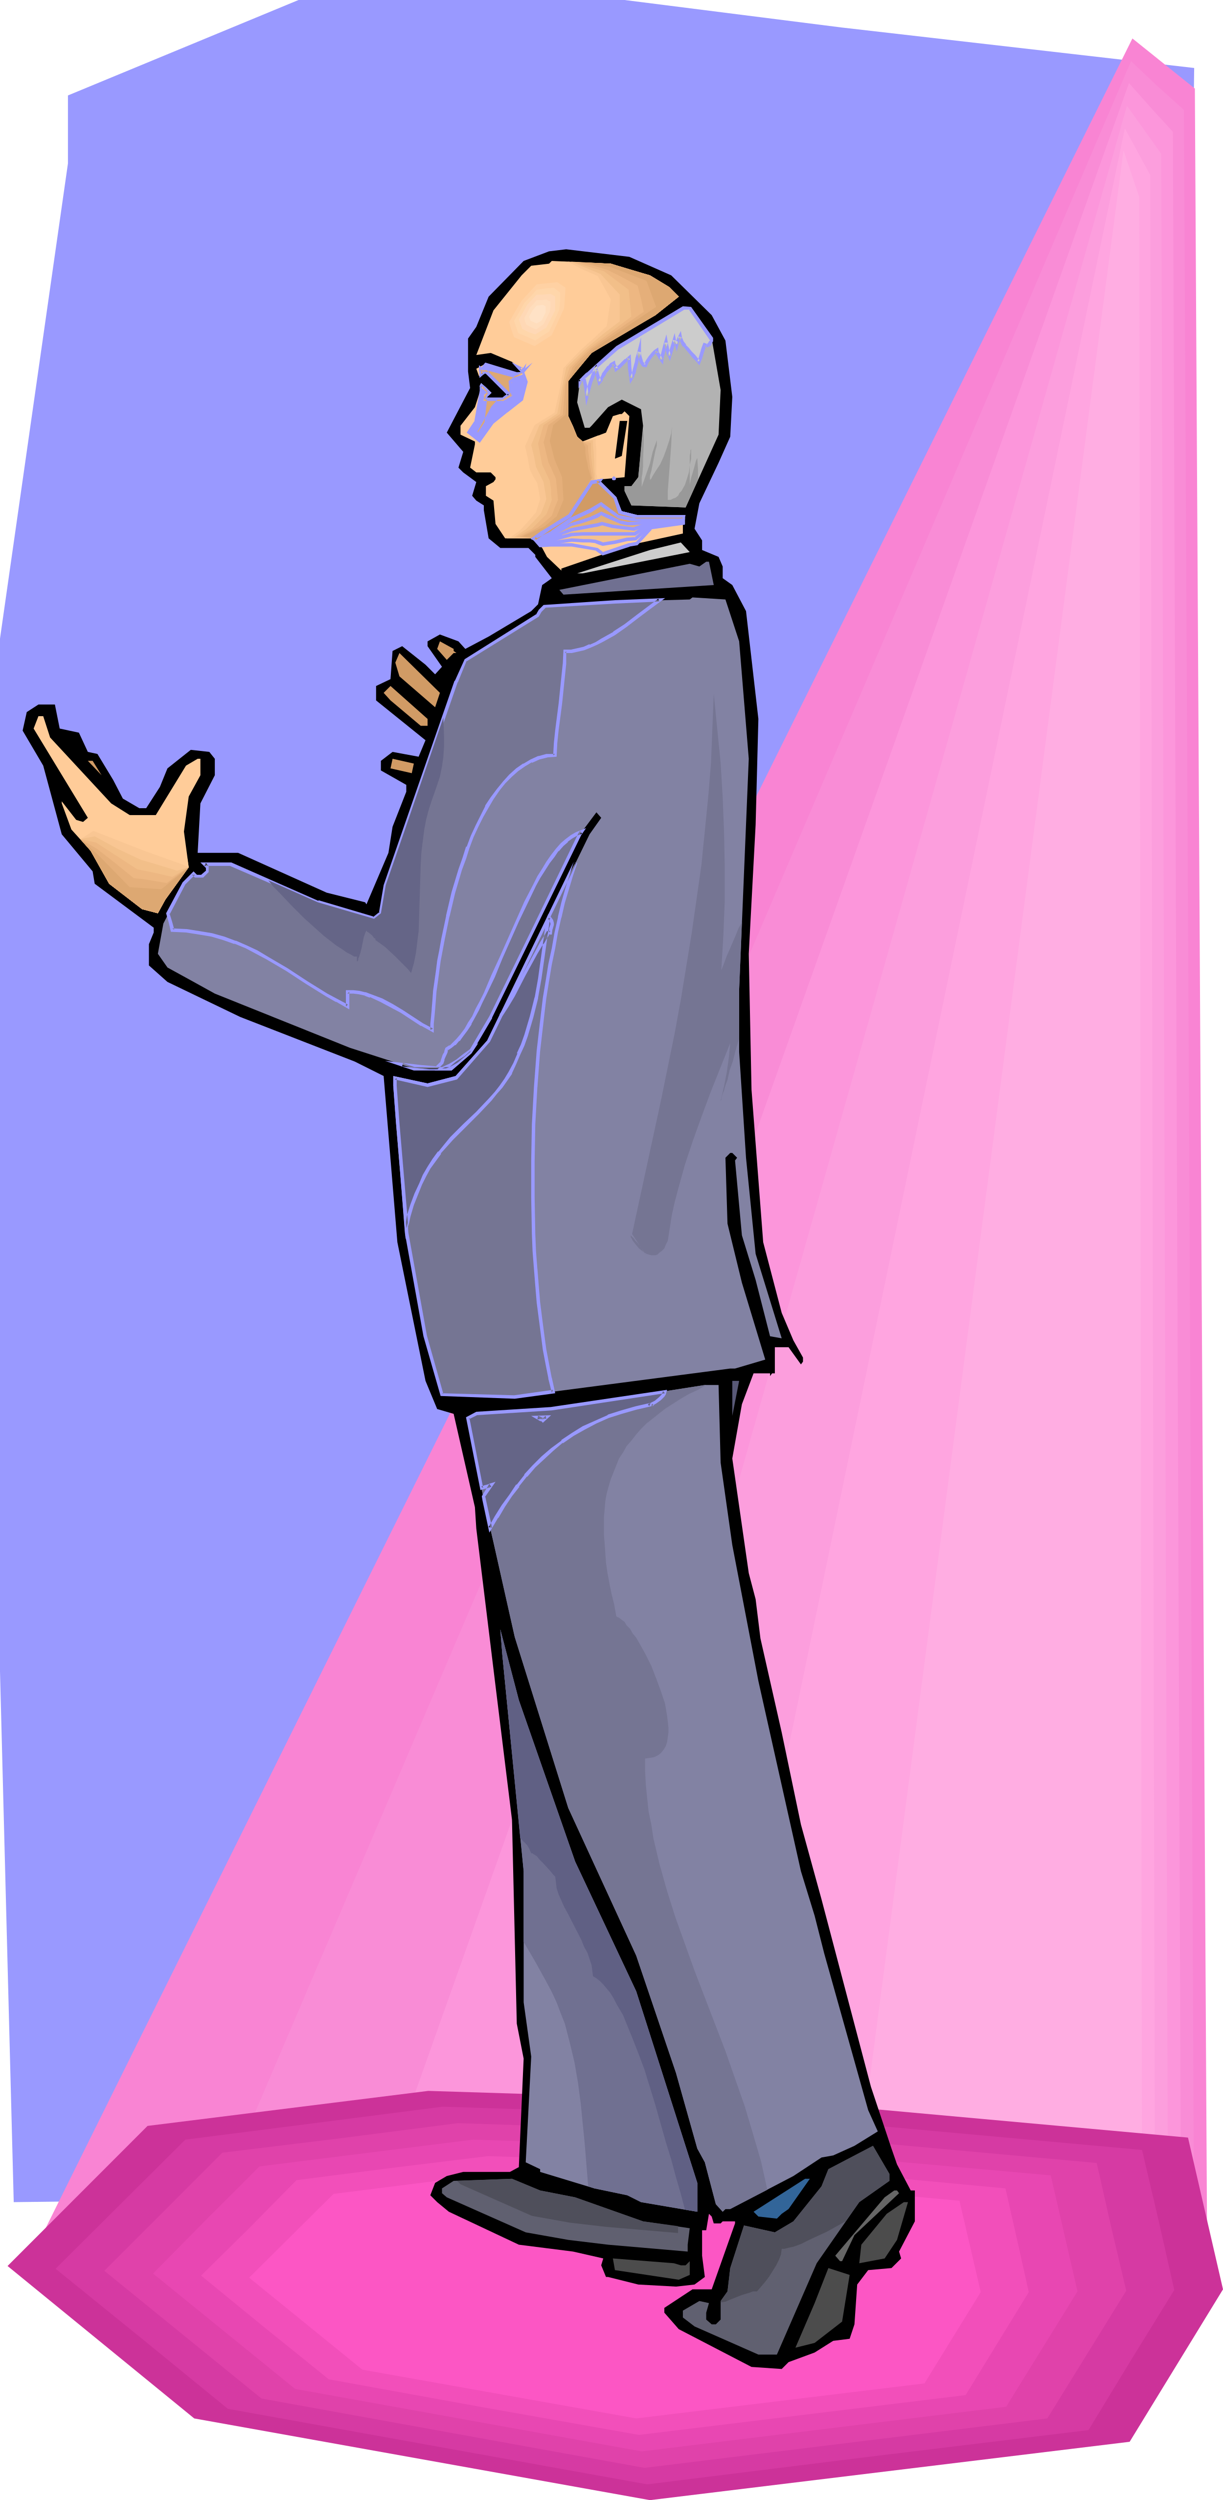 <?xml version="1.0" encoding="UTF-8" standalone="no"?>
<svg
   version="1.0"
   width="76.199mm"
   height="155.668mm"
   id="svg113"
   sodipodi:docname="Minister 13.wmf"
   xmlns:inkscape="http://www.inkscape.org/namespaces/inkscape"
   xmlns:sodipodi="http://sodipodi.sourceforge.net/DTD/sodipodi-0.dtd"
   xmlns="http://www.w3.org/2000/svg"
   xmlns:svg="http://www.w3.org/2000/svg">
  <sodipodi:namedview
     id="namedview113"
     pagecolor="#ffffff"
     bordercolor="#000000"
     borderopacity="0.25"
     inkscape:showpageshadow="2"
     inkscape:pageopacity="0.0"
     inkscape:pagecheckerboard="0"
     inkscape:deskcolor="#d1d1d1"
     inkscape:document-units="mm" />
  <defs
     id="defs1">
    <pattern
       id="WMFhbasepattern"
       patternUnits="userSpaceOnUse"
       width="6"
       height="6"
       x="0"
       y="0" />
  </defs>
  <path
     style="fill:#9999ff;fill-opacity:1;fill-rule:evenodd;stroke:none"
     d="M 16,38.459 0,150.28 V 393.313 L 3.232,518.223 274.906,514.991 281.209,15.998 198.139,6.464 147.069,0 H 70.302 L 16,22.461 Z"
     id="path1" />
  <path
     style="fill:#f984d3;fill-opacity:1;fill-rule:evenodd;stroke:none"
     d="M 266.664,9.049 9.535,526.787 284.28,532.443 281.371,20.845 Z"
     id="path2" />
  <path
     style="fill:#f98cd6;fill-opacity:1;fill-rule:evenodd;stroke:none"
     d="M 266.34,14.382 156.928,270.342 47.676,526.141 281.209,531.958 280.078,278.906 278.785,25.855 272.482,20.199 Z"
     id="path3" />
  <path
     style="fill:#fc96db;fill-opacity:1;fill-rule:evenodd;stroke:none"
     d="m 265.856,19.553 -90.019,253.052 -89.858,253.052 95.999,2.909 96.161,2.747 -0.97,-250.143 -0.97,-250.143 -5.172,-5.656 z"
     id="path4" />
  <path
     style="fill:#fc9edd;fill-opacity:1;fill-rule:evenodd;stroke:none"
     d="M 265.371,24.885 194.745,275.028 123.958,525.171 275.068,530.827 273.452,36.196 Z"
     id="path5" />
  <path
     style="fill:#ffa5e0;fill-opacity:1;fill-rule:evenodd;stroke:none"
     d="m 264.886,30.218 -51.393,247.234 -51.393,247.234 54.949,2.747 54.949,2.747 -1.131,-488.975 z"
     id="path6" />
  <path
     style="fill:#ffade2;fill-opacity:1;fill-rule:evenodd;stroke:none"
     d="M 264.563,35.388 200.24,524.04 l 68.686,5.494 -0.646,-483.157 z"
     id="path7" />
  <path
     style="fill:#cc3299;fill-opacity:1;fill-rule:evenodd;stroke:none"
     d="M 100.847,492.045 34.747,500.286 1.778,533.251 45.737,569.124 153.049,588.353 266.017,574.618 287.997,538.745 279.754,503.033 188.766,494.792 Z"
     id="path8" />
  <path
     style="fill:#d63aa3;fill-opacity:1;fill-rule:evenodd;stroke:none"
     d="m 104.241,495.762 -30.222,3.878 -30.384,3.878 -30.545,30.379 20.363,16.482 20.202,16.482 98.746,17.775 52.04,-6.464 51.878,-6.302 10.02,-16.482 10.182,-16.482 -3.717,-16.482 -3.879,-16.482 -83.555,-7.595 z"
     id="path9" />
  <path
     style="fill:#e042aa;fill-opacity:1;fill-rule:evenodd;stroke:none"
     d="m 107.797,499.64 -27.636,3.555 -27.798,3.393 -27.798,27.794 37.01,30.056 90.181,16.321 94.868,-11.635 18.586,-30.056 -3.556,-15.028 -3.394,-15.028 -76.444,-6.948 z"
     id="path10" />
  <path
     style="fill:#e847b2;fill-opacity:1;fill-rule:evenodd;stroke:none"
     d="m 111.352,503.518 -50.262,6.302 -12.606,12.604 -12.444,12.604 33.454,27.147 81.615,14.705 85.817,-10.503 16.808,-27.147 -6.303,-27.309 -34.424,-3.07 -34.585,-3.232 z"
     id="path11" />
  <path
     style="fill:#f24fba;fill-opacity:1;fill-rule:evenodd;stroke:none"
     d="m 114.908,507.396 -22.464,2.747 -22.626,2.909 -11.151,11.311 -11.313,11.15 15.03,12.281 7.434,5.979 7.596,6.14 36.525,6.625 36.525,6.464 76.928,-9.372 14.869,-24.239 -2.747,-12.281 -2.747,-12.119 -61.898,-5.817 -30.06,-0.808 z"
     id="path12" />
  <path
     style="fill:#fc56c4;fill-opacity:1;fill-rule:evenodd;stroke:none"
     d="m 118.302,511.274 -39.757,5.009 -19.879,19.714 26.666,21.653 64.484,11.473 67.878,-8.241 13.252,-21.492 -5.01,-21.492 -54.626,-5.009 z"
     id="path13" />
  <path
     style="fill:#000000;fill-opacity:1;fill-rule:evenodd;stroke:none"
     d="m 158.059,64.798 9.535,9.372 3.232,5.979 1.616,13.25 -0.485,9.372 -2.747,6.14 -4.525,9.534 -1.131,5.979 1.778,2.747 v 2.262 l 3.879,1.616 0.97,2.262 v 2.747 l 2.263,1.616 3.232,6.14 2.909,25.37 -0.646,24.885 -1.616,30.379 0.646,31.995 2.747,35.873 4.364,16.644 2.747,6.464 2.263,4.04 v 0.97 l -0.485,0.646 -2.909,-4.04 h -3.232 v 6.14 h -0.646 l -0.485,0.646 v -0.646 h -3.879 l -2.747,7.272 -2.263,12.766 3.879,26.986 1.616,6.14 1.131,9.211 5.01,22.138 4.525,21.653 4.848,17.613 11.636,44.114 4.848,14.543 1.293,3.717 3.232,6.14 h 0.97 v 7.272 l -3.717,7.11 0.485,1.616 -2.263,2.262 -5.495,0.485 -2.586,3.393 -0.646,9.372 -1.131,3.393 -3.879,0.485 -4.364,2.747 -6.141,2.262 -1.616,1.616 -7.111,-0.485 -17.131,-8.888 -3.394,-3.878 v -1.131 l 6.626,-4.363 h 4.525 l 5.495,-15.513 v -0.485 h -2.909 l -0.485,0.485 h -1.616 l -0.485,-1.616 -0.646,-0.646 -0.646,3.878 h -0.97 v 5.979 l 0.646,5.009 -2.424,1.778 -4.364,0.485 -8.889,-0.485 -7.111,-1.778 h -0.485 l -1.131,-2.747 0.485,-1.616 -7.111,-1.616 -12.768,-1.616 -16.485,-7.756 -2.747,-2.262 -1.616,-1.616 1.131,-2.909 2.747,-1.616 3.879,-0.97 h 10.99 l 2.101,-1.131 1.131,-25.531 -1.616,-8.241 -1.131,-47.993 -3.879,-31.51 -4.525,-37.004 -0.323,-5.009 -5.01,-21.976 -3.879,-1.131 -2.747,-6.625 -6.626,-32.641 -3.232,-39.105 -6.788,-3.393 -26.99,-10.503 -17.131,-8.241 -4.364,-3.878 v -5.009 l 1.131,-2.747 v -1.131 l -13.899,-10.342 -0.485,-2.909 -7.273,-8.726 -4.364,-16.159 -4.848,-8.241 0.97,-4.363 2.747,-1.778 h 3.879 l 1.131,5.656 4.525,0.97 2.101,4.525 2.263,0.485 3.717,6.14 2.263,4.363 3.879,2.262 h 1.616 l 3.232,-5.009 1.778,-4.363 5.495,-4.363 4.364,0.485 1.293,1.616 v 3.878 l -3.394,6.625 -0.646,11.635 h 9.535 l 20.848,9.372 9.05,2.262 0.323,0.485 5.172,-12.119 0.97,-6.14 3.232,-8.241 v -1.616 l -5.98,-3.393 v -2.262 l 2.747,-2.101 6.141,1.131 1.616,-3.878 -11.636,-9.372 v -3.393 l 3.394,-1.616 0.485,-6.625 2.263,-1.131 5.495,4.363 2.263,2.262 1.616,-1.778 -3.394,-4.848 v -1.131 l 2.909,-1.616 4.364,1.616 1.616,1.778 5.495,-2.909 10.02,-5.979 1.616,-1.616 0.97,-4.525 1.616,-1.131 0.646,-0.485 -3.879,-5.009 v -0.485 l -1.616,-1.616 h -6.626 l -2.747,-2.262 -1.131,-6.625 v -1.131 l -1.778,-1.131 -0.97,-1.131 0.97,-3.232 -3.071,-2.262 -1.131,-1.131 1.131,-3.717 -3.879,-4.525 5.495,-10.503 -0.485,-3.878 v -7.756 l 1.939,-2.747 2.909,-7.11 8.242,-8.403 5.98,-2.262 4.04,-0.485 14.869,1.778 z"
     id="path14" />
  <path
     style="fill:#ffcc99;fill-opacity:1;fill-rule:evenodd;stroke:none"
     d="m 153.049,64.798 4.525,2.747 2.263,2.262 -5.495,4.363 -15.03,8.888 -5.495,6.625 v 8.241 l 2.101,4.848 1.293,1.131 5.495,-2.101 1.616,-3.878 1.616,-0.485 h 0.485 l 0.646,-0.646 1.131,1.131 -1.131,14.382 -5.495,0.485 -0.646,0.646 3.879,3.878 1.131,3.232 3.879,1.131 h 10.99 v 3.878 l -12.606,2.747 -16,5.494 v 0.485 l -3.394,-3.232 -1.131,-2.101 -2.101,-2.262 h -6.626 l -2.263,-3.393 -0.485,-5.494 -1.778,-1.131 v -2.262 l 1.778,-0.97 0.485,-0.646 v -0.485 l -1.131,-1.131 h -3.394 l -1.455,-1.131 1.131,-5.494 v -0.646 l -3.394,-1.616 v -2.101 l 3.394,-4.363 1.616,-5.009 1.616,1.616 -1.131,0.97 v 0.646 h 4.364 l 1.778,-1.131 -5.657,-5.494 h -0.485 l -1.131,1.131 -0.646,-1.778 1.778,-0.97 7.757,2.101 h 1.131 l 0.485,-0.485 -2.747,-2.262 -5.01,-2.101 -3.394,0.485 4.04,-10.503 6.626,-8.241 2.263,-2.262 4.202,-0.485 0.646,-0.646 13.899,0.646 z"
     id="path15" />
  <path
     style="fill:#b2b2b2;fill-opacity:1;fill-rule:evenodd;stroke:none"
     d="m 167.594,79.664 2.101,12.119 -0.485,10.503 -7.757,17.129 -12.768,-0.485 -1.616,-3.393 v -1.131 h 1.616 l 1.616,-2.101 1.131,-12.119 -0.485,-3.878 -4.525,-2.262 -3.232,1.778 -3.879,4.363 -0.485,0.485 h -1.131 l -1.778,-5.979 0.646,-5.009 8.889,-7.918 15.353,-9.211 h 1.616 z"
     id="path16" />
  <path
     style="fill:#000000;fill-opacity:1;fill-rule:evenodd;stroke:none"
     d="m 146.423,107.296 -1.616,0.646 1.131,-8.888 h 1.778 z"
     id="path17" />
  <path
     style="fill:#cccccc;fill-opacity:1;fill-rule:evenodd;stroke:none"
     d="m 137.211,134.929 h -1.293 l 17.131,-5.494 7.273,-1.778 2.101,2.262 z"
     id="path18" />
  <path
     style="fill:#707091;fill-opacity:1;fill-rule:evenodd;stroke:none"
     d="m 168.079,137.676 -35.394,2.262 -0.97,-1.131 30.707,-6.14 2.263,0.646 1.616,-1.131 h 0.646 z"
     id="path19" />
  <path
     style="fill:#8282a3;fill-opacity:1;fill-rule:evenodd;stroke:none"
     d="m 174.059,150.926 2.263,27.632 -2.263,54.295 v 14.705 l 1.616,24.885 2.263,22.623 6.141,19.876 -2.747,-0.485 -3.394,-13.25 -3.232,-10.503 -1.616,-17.613 0.485,-0.646 -1.131,-1.131 h -0.485 l -1.131,1.131 0.485,15.513 3.394,13.897 5.495,18.098 -7.111,2.101 h -1.131 l -50.747,6.625 -17.131,-0.485 -3.879,-13.735 -4.525,-24.239 -0.97,-14.382 -1.131,-11.635 -0.485,-8.726 v -1.778 l 7.596,1.778 6.788,-1.778 7.596,-8.726 23.757,-48.639 2.747,-3.878 -1.131,-1.293 -3.879,5.171 -10.505,21.492 -10.505,21.492 -4.848,8.241 -4.525,3.878 h -8.727 l -15.03,-4.848 -31.838,-12.766 -6.141,-3.393 -5.01,-2.747 -2.263,-3.232 1.293,-7.11 4.848,-9.372 2.263,-2.262 0.485,0.485 h 1.616 l 1.131,-1.131 v -0.97 l -0.646,-0.646 h 6.141 l 20.525,8.888 13.252,3.878 1.616,-1.293 1.131,-6.625 4.364,-12.604 12.283,-35.388 2.101,-5.009 17.131,-10.503 0.485,-0.97 1.131,-1.131 16.485,-1.131 17.616,-0.485 0.646,-0.485 7.757,0.485 z"
     id="path20" />
  <path
     style="fill:#d19b65;fill-opacity:1;fill-rule:evenodd;stroke:none"
     d="m 106.827,153.188 0.646,0.485 h -0.646 l -1.616,1.616 -2.263,-2.585 0.646,-1.778 3.232,1.778 z"
     id="path21" />
  <path
     style="fill:#d19b65;fill-opacity:1;fill-rule:evenodd;stroke:none"
     d="m 102.464,166.439 -8.404,-7.272 -0.97,-3.232 0.97,-2.262 9.535,9.372 z"
     id="path22" />
  <path
     style="fill:#000000;fill-opacity:1;fill-rule:evenodd;stroke:none"
     d="m 126.706,161.914 4.364,4.525 v 1.131 l -14.384,-8.888 -3.232,-0.485 h -1.616 v -1.293 l 6.465,0.808 z"
     id="path23" />
  <path
     style="fill:#d19b65;fill-opacity:1;fill-rule:evenodd;stroke:none"
     d="m 100.686,170.802 h -1.616 l -7.111,-5.979 -1.616,-1.778 1.616,-1.616 8.727,7.756 z"
     id="path24" />
  <path
     style="fill:#ffcc99;fill-opacity:1;fill-rule:evenodd;stroke:none"
     d="m 11.798,173.549 14.384,15.513 4.364,2.747 h 6.141 l 7.111,-11.635 2.747,-1.616 h 0.646 v 3.878 l -2.747,5.009 -1.131,8.241 1.131,8.403 -5.495,7.595 -1.778,3.232 -3.717,-0.97 -7.757,-5.979 -4.364,-7.756 -4.525,-5.009 -2.263,-6.14 v -0.485 l 3.394,4.363 1.616,0.485 1.131,-0.97 -12.768,-21.007 1.131,-2.909 h 1.131 z"
     id="path25" />
  <path
     style="fill:#d19b65;fill-opacity:1;fill-rule:evenodd;stroke:none"
     d="m 96.969,181.952 -5.01,-1.131 0.485,-2.262 5.01,1.131 z"
     id="path26" />
  <path
     style="fill:#d19b65;fill-opacity:1;fill-rule:evenodd;stroke:none"
     d="m 23.919,182.436 -3.232,-3.393 h 1.131 z"
     id="path27" />
  <path
     style="fill:#000000;fill-opacity:1;fill-rule:evenodd;stroke:none"
     d="m 96.969,228.328 0.485,0.646 -0.485,0.323 -5.01,-5.494 -1.616,-4.363 -0.646,-0.485 -1.131,0.97 2.263,9.372 1.131,1.778 v 0.485 l -0.485,0.485 -3.394,-5.333 -1.131,-5.494 v -1.778 l 3.879,-1.616 3.232,5.494 z"
     id="path28" />
  <path
     style="fill:#595977;fill-opacity:1;fill-rule:evenodd;stroke:none"
     d="m 172.443,333.201 v -8.241 h 1.616 z"
     id="path29" />
  <path
     style="fill:#8282a3;fill-opacity:1;fill-rule:evenodd;stroke:none"
     d="m 169.695,344.189 2.747,19.391 6.141,31.995 10.02,44.761 3.232,10.503 2.263,8.888 10.343,36.843 2.263,5.009 -5.495,3.393 -5.01,2.262 -2.747,0.485 -6.626,4.363 -14.869,7.756 h -1.131 l -0.646,0.646 -1.616,-1.778 -2.586,-9.857 -1.778,-3.232 -5.01,-17.775 -9.374,-27.632 -16,-34.742 -12.606,-40.236 -5.01,-22.3 -2.263,-9.857 -3.717,-19.391 1.939,-0.97 17.778,-1.131 36.04,-5.656 h 3.232 z"
     id="path30" />
  <path
     style="fill:#8282a3;fill-opacity:1;fill-rule:evenodd;stroke:none"
     d="m 135.433,438.074 14.384,30.541 14.384,45.084 v 6.787 l -13.252,-2.262 -3.232,-1.616 -7.757,-1.616 -12.768,-3.878 v -0.646 l -3.394,-1.616 1.293,-24.885 -1.778,-12.766 v -30.864 l -5.01,-50.74 -0.485,-6.14 4.364,16.644 z"
     id="path31" />
  <path
     style="fill:#606070;fill-opacity:1;fill-rule:evenodd;stroke:none"
     d="m 209.452,513.213 -7.111,5.009 -10.02,14.382 -9.374,21.492 h -4.364 l -15.03,-6.625 -2.747,-2.101 v -1.616 l 3.879,-2.262 2.263,0.485 -0.646,2.262 v 1.616 l 1.293,1.131 h 0.97 l 1.131,-1.131 v -4.363 l 1.616,-2.262 0.646,-5.494 3.232,-10.019 7.273,1.616 4.364,-2.585 6.626,-8.241 1.616,-4.04 10.505,-5.494 3.879,6.625 z"
     id="path32" />
  <path
     style="fill:#606070;fill-opacity:1;fill-rule:evenodd;stroke:none"
     d="m 135.433,517.092 16,5.656 10.99,1.616 -0.485,3.878 v 1.616 l -18.747,-1.616 -9.374,-1.131 -10.02,-1.778 -18.586,-8.241 -1.131,-0.97 v -1.131 l 2.747,-1.778 13.737,-0.485 6.626,2.747 z"
     id="path33" />
  <path
     style="fill:#326599;fill-opacity:1;fill-rule:evenodd;stroke:none"
     d="m 185.695,519.839 -1.616,1.131 -1.131,1.131 -4.364,-0.485 -1.131,-1.131 12.121,-7.756 h 1.131 z"
     id="path34" />
  <path
     style="fill:#666666;fill-opacity:1;fill-rule:evenodd;stroke:none"
     d="m 211.715,516.122 -10.505,9.857 -2.909,6.14 h -0.485 l -1.131,-1.293 11.636,-13.735 2.263,-1.616 h 0.646 z"
     id="path35" />
  <path
     style="fill:#4c4c4c;fill-opacity:1;fill-rule:evenodd;stroke:none"
     d="m 211.23,527.11 -2.909,4.363 -5.98,1.131 0.485,-4.363 5.98,-7.272 4.04,-2.747 h 0.97 z"
     id="path36" />
  <path
     style="fill:#4c4c4c;fill-opacity:1;fill-rule:evenodd;stroke:none"
     d="m 160.321,533.089 h 1.131 l 0.97,-0.97 v 3.232 l -2.586,1.131 -15.03,-2.262 -0.485,-2.747 14.384,1.131 z"
     id="path37" />
  <path
     style="fill:#4c4c4c;fill-opacity:1;fill-rule:evenodd;stroke:none"
     d="m 198.301,546.34 -6.465,5.009 -4.525,1.131 4.525,-10.503 3.232,-8.241 5.01,1.616 z"
     id="path38" />
  <path
     style="fill:#707091;fill-opacity:1;fill-rule:evenodd;stroke:none"
     d="m 123.312,456.98 2.747,4.686 2.586,4.686 1.293,2.424 1.131,2.424 0.97,2.585 0.97,2.424 1.131,4.363 1.131,4.686 0.808,4.686 0.646,4.848 0.485,4.848 0.485,4.848 0.808,10.019 1.455,0.485 7.757,1.616 3.232,1.616 13.252,2.262 v -6.787 l -14.384,-45.084 -14.384,-30.541 -13.252,-37.974 -4.364,-16.644 0.485,6.14 5.01,50.74 z"
     id="path39" />
  <path
     style="fill:#606084;fill-opacity:1;fill-rule:evenodd;stroke:none"
     d="m 122.504,432.579 0.808,0.808 0.808,0.808 0.485,0.808 0.485,1.131 h 0.323 l 0.162,0.162 0.808,0.485 0.646,0.808 0.97,0.97 1.616,1.778 0.646,0.808 0.323,0.323 0.162,0.162 0.162,1.293 0.162,1.454 0.485,1.454 0.646,1.454 0.646,1.454 0.808,1.454 3.232,6.302 0.646,1.616 0.808,1.454 0.485,1.454 0.485,1.454 0.162,1.293 0.162,1.293 0.808,0.485 0.808,0.646 0.808,0.808 0.808,0.97 0.808,0.97 0.808,1.293 0.646,1.293 1.616,2.747 0.646,1.616 1.455,3.555 1.455,3.717 1.455,3.878 1.293,4.201 1.293,4.201 2.424,8.564 1.293,4.201 1.131,4.201 1.131,3.878 0.97,3.717 2.909,0.485 v -6.787 l -14.384,-45.084 -14.384,-30.541 -13.252,-37.974 -4.364,-16.644 0.485,6.14 z"
     id="path40" />
  <path
     style="fill:#757593;fill-opacity:1;fill-rule:evenodd;stroke:none"
     d="m 166.301,325.929 -1.939,1.131 -2.101,0.97 -1.939,1.131 -1.778,1.131 -1.778,1.131 -1.455,1.131 -1.616,1.293 -1.455,1.131 -1.293,1.293 -1.131,1.293 -1.131,1.454 -1.131,1.293 -0.808,1.454 -0.97,1.454 -0.646,1.616 -0.646,1.616 -0.646,1.616 -0.485,1.616 -0.485,1.778 -0.323,1.778 -0.162,1.939 -0.162,1.778 v 2.101 2.101 l 0.162,2.101 0.162,2.262 0.162,2.262 0.323,2.262 0.485,2.585 0.485,2.424 0.646,2.585 0.485,2.747 0.646,0.323 0.646,0.485 0.646,0.485 0.485,0.808 0.808,0.808 0.646,1.131 0.808,0.97 0.646,1.131 1.455,2.585 1.455,2.909 1.131,2.909 1.131,3.07 0.97,2.909 0.485,2.909 0.162,1.293 0.162,1.454 v 1.131 l -0.162,1.131 -0.162,1.131 -0.323,0.97 -0.485,0.808 -0.646,0.808 -0.646,0.485 -0.97,0.485 -0.97,0.162 -1.131,0.162 v 3.07 l 0.162,3.07 0.323,3.232 0.323,3.07 0.646,3.07 0.485,3.232 1.455,6.14 1.778,6.302 1.939,6.14 2.263,6.302 2.263,6.302 4.848,12.604 2.424,6.302 2.263,6.464 2.263,6.464 1.939,6.464 1.939,6.625 1.455,6.625 -8.727,4.525 h -1.131 l -0.646,0.646 -1.616,-1.778 -2.586,-9.857 -1.778,-3.232 -5.01,-17.775 -9.374,-27.632 -16,-34.742 -12.606,-40.236 -5.01,-22.3 -2.263,-9.857 -3.717,-19.391 1.939,-0.97 17.778,-1.131 36.04,-5.656 z"
     id="path41" />
  <path
     style="fill:#757593;fill-opacity:1;fill-rule:evenodd;stroke:none"
     d="m 136.887,195.848 -0.323,0.485 -10.505,21.492 -10.505,21.492 -4.848,8.241 -4.525,3.878 h -8.727 l -2.747,-0.808 4.202,0.485 2.101,0.162 h 1.939 l 1.131,-1.131 0.162,-0.808 0.485,-0.808 0.323,-0.808 0.162,-0.808 0.808,-0.646 0.97,-0.646 0.97,-0.97 0.808,-1.131 0.97,-1.293 0.808,-1.454 0.97,-1.454 0.808,-1.778 0.97,-1.778 0.97,-1.939 1.778,-4.04 1.939,-4.363 1.939,-4.363 1.939,-4.363 1.939,-4.363 2.101,-4.04 0.97,-1.778 1.131,-1.939 1.131,-1.616 0.97,-1.616 1.131,-1.293 1.131,-1.293 1.131,-0.97 1.131,-0.97 1.131,-0.485 z m -97.292,19.229 0.485,1.939 0.485,1.939 3.232,0.162 3.232,0.323 2.909,0.646 2.747,0.646 2.747,0.97 2.586,1.131 2.424,1.131 2.424,1.454 4.687,2.747 4.687,3.07 4.687,2.909 2.424,1.293 2.424,1.454 v -3.555 l 1.455,0.162 1.455,0.162 1.293,0.323 1.293,0.323 2.586,1.131 2.424,1.293 2.263,1.293 4.848,3.07 2.424,1.293 v -1.454 l 0.162,-1.616 v -1.778 l 0.162,-2.101 0.323,-2.101 0.162,-2.262 0.323,-2.424 0.485,-2.424 0.323,-2.585 0.485,-2.747 1.131,-5.333 1.293,-5.494 1.616,-5.494 0.97,-2.585 0.97,-2.585 0.97,-2.585 1.131,-2.424 1.131,-2.262 1.131,-2.262 1.293,-2.101 1.455,-1.939 1.455,-1.778 1.455,-1.454 1.455,-1.454 1.778,-1.131 1.616,-0.97 1.778,-0.646 1.939,-0.485 1.939,-0.162 0.162,-2.909 0.162,-3.07 0.808,-6.302 0.808,-6.14 0.162,-3.07 0.162,-3.07 h 1.455 l 1.616,-0.162 1.293,-0.485 1.616,-0.485 1.455,-0.646 1.293,-0.646 2.909,-1.616 2.747,-1.939 2.747,-2.101 2.586,-1.939 2.586,-1.939 -10.505,0.323 -16.485,1.131 -1.131,1.131 -0.485,0.97 -17.131,10.503 -2.101,5.009 -12.283,35.388 -4.364,12.604 -1.131,6.625 -1.616,1.293 -13.252,-3.878 -20.525,-8.888 h -6.141 l 0.646,0.646 v 0.97 l -1.131,1.131 h -1.616 l -0.485,-0.485 -2.263,2.262 z m 90.666,112.467 -9.05,1.131 -17.131,-0.485 -3.879,-13.735 -4.525,-24.239 -0.97,-14.382 -1.131,-11.635 -0.485,-8.726 v -1.778 l 7.596,1.778 6.788,-1.778 7.596,-8.726 20.363,-42.014 -0.97,3.07 -0.97,3.07 -0.808,3.232 -0.97,3.555 -0.646,3.555 -0.808,3.717 -0.646,3.878 -0.646,3.878 -0.646,4.04 -0.485,4.04 -0.97,8.403 -0.646,8.403 -0.485,8.726 -0.323,8.726 v 8.564 l 0.162,8.564 0.323,4.04 0.162,4.201 0.323,3.878 0.485,3.878 0.323,3.878 0.485,3.717 0.646,3.555 0.646,3.555 0.646,3.232 z"
     id="path42" />
  <path
     style="fill:#9999ff;fill-opacity:1;fill-rule:evenodd;stroke:none"
     d="m 137.049,196.172 -0.485,-0.646 -0.323,0.485 -10.505,21.653 -10.505,21.492 v 0 l -4.848,8.241 v -0.162 l -4.525,3.878 h 0.323 -8.727 0.162 l -2.747,-0.97 -0.162,0.808 4.202,0.485 2.101,0.162 h 2.101 l 1.293,-1.293 0.323,-0.97 -0.162,0.162 0.808,-1.778 0.162,-0.808 -0.162,0.323 0.97,-0.646 v 0 l 0.808,-0.646 h 0.162 l 0.808,-0.97 h 0.162 l 0.808,-1.131 0.97,-1.293 0.97,-1.454 v -0.162 l 0.808,-1.454 0.97,-1.778 0.808,-1.778 0.97,-1.939 1.939,-4.04 1.778,-4.363 1.939,-4.363 1.939,-4.363 2.101,-4.363 1.939,-4.04 0.97,-1.778 v 0 l 1.131,-1.778 1.131,-1.778 1.131,-1.454 0.97,-1.454 v 0.162 l 1.131,-1.293 1.131,-0.97 h -0.162 l 1.131,-0.808 v 0 l 1.131,-0.646 1.131,-0.485 0.97,-1.293 -2.424,0.97 -1.131,0.646 v 0 l -1.293,0.97 v 0 l -1.131,0.97 -1.131,1.293 v 0 l -1.131,1.454 -1.131,1.616 -0.97,1.616 -1.131,1.778 v 0 l -0.97,1.939 -2.101,4.04 -1.939,4.363 -1.939,4.363 -1.939,4.363 -1.939,4.201 -1.778,4.201 -0.97,1.939 -0.97,1.778 -0.808,1.778 -0.97,1.454 v 0 l -0.808,1.454 -0.97,1.293 -0.97,1.131 0.162,-0.162 -0.97,0.97 v 0 l -0.808,0.808 v -0.162 l -0.97,0.646 -0.323,0.97 0.162,-0.162 -0.485,0.808 -0.323,0.97 -0.323,0.97 0.162,-0.323 -1.131,1.131 h 0.323 l -1.939,-0.162 v 0 l -1.939,-0.162 -8.404,-0.97 6.788,2.262 h 8.889 l 4.687,-4.04 4.848,-8.241 v -0.162 l 10.505,-21.492 10.505,-21.492 v 0 l 1.131,-1.616 z"
     id="path43" />
  <path
     style="fill:#9999ff;fill-opacity:1;fill-rule:evenodd;stroke:none"
     d="m 39.111,214.916 0.646,2.262 0.485,2.101 3.556,0.162 v 0 l 3.071,0.485 2.909,0.485 v 0 l 2.747,0.808 2.747,0.97 -0.162,-0.162 2.747,1.131 2.424,1.293 2.424,1.293 v 0 l 4.687,2.747 4.687,3.07 4.687,2.909 2.263,1.293 h 0.162 l 3.071,1.778 v -4.201 l -0.485,0.485 h 1.455 v 0 l 1.293,0.162 1.455,0.323 h -0.162 l 1.293,0.485 v -0.162 l 2.424,1.131 2.424,1.293 v 0 l 2.424,1.293 4.687,3.07 h 0.162 l 2.909,1.616 v -2.101 l 0.162,-1.616 0.162,-1.778 v 0 l 0.162,-2.101 0.162,-2.101 0.323,-2.262 0.323,-2.424 0.323,-2.424 0.485,-2.585 0.485,-2.585 1.131,-5.494 v 0.162 l 1.293,-5.494 1.616,-5.494 0.97,-2.585 0.808,-2.585 v 0 l 0.97,-2.585 1.131,-2.424 1.131,-2.262 1.293,-2.262 v 0 l 1.131,-1.939 1.455,-2.101 v 0 l 1.293,-1.616 v 0 l 1.616,-1.616 1.455,-1.293 v 0 l 1.616,-1.131 v 0 l 1.616,-0.97 v 0.162 l 1.778,-0.808 v 0 l 1.939,-0.485 h -0.162 l 2.263,-0.162 0.162,-3.232 v 0 l 0.323,-3.07 0.808,-6.14 0.646,-6.302 0.323,-3.07 v 0 -3.07 l -0.323,0.485 h 1.455 0.162 l 1.455,-0.323 v 0 l 1.455,-0.323 1.616,-0.646 v 0 l 1.455,-0.646 1.293,-0.646 2.909,-1.616 v 0 l 2.747,-1.939 2.747,-2.101 2.586,-1.939 3.717,-2.747 -11.798,0.485 -16.808,1.131 -1.131,1.131 -0.646,1.131 0.162,-0.162 -16.97,10.665 -2.263,5.009 -0.162,0.162 -12.283,35.388 -4.364,12.604 v 0 l -1.131,6.625 0.162,-0.323 -1.616,1.293 0.323,-0.162 -13.091,-3.878 v 0.162 l -20.525,-9.049 h -7.273 l 1.293,1.293 v -0.162 0.97 -0.162 l -1.131,0.97 h 0.323 -1.616 0.323 l -0.808,-0.808 -2.586,2.585 -3.879,7.272 0.808,0.323 3.717,-7.11 v 0 l 2.263,-2.262 h -0.646 l 0.646,0.646 h 1.939 l 1.293,-1.293 v -1.454 l -0.646,-0.646 -0.323,0.646 h 6.141 -0.162 l 20.525,8.888 v 0 l 13.414,3.878 1.939,-1.293 1.131,-6.787 v 0 l 4.364,-12.604 12.283,-35.388 v 0.162 l 2.101,-5.171 v 0.162 l 16.97,-10.503 0.646,-1.131 v 0 l 0.97,-0.97 h -0.162 l 16.485,-0.97 10.505,-0.485 -0.323,-0.646 -2.586,1.939 -2.586,1.939 -2.747,2.101 -2.747,1.778 h 0.162 l -2.909,1.616 -1.293,0.808 -1.455,0.646 v -0.162 l -1.455,0.646 -1.455,0.323 v 0 l -1.455,0.323 v 0 h -1.778 l -0.162,3.393 v -0.162 l -0.323,3.07 -0.646,6.302 -0.808,6.302 -0.323,3.07 v 0 l -0.162,2.909 0.485,-0.323 h -2.101 l -1.778,0.485 h -0.162 l -1.778,0.808 v 0 l -1.616,0.97 h -0.162 l -1.616,1.131 v 0 l -1.616,1.454 -1.455,1.616 v 0 l -1.455,1.778 v 0 l -1.455,1.939 -1.293,1.939 v 0.162 l -1.131,2.262 -1.131,2.262 -1.131,2.424 -0.97,2.585 h -0.162 l -0.808,2.585 -0.97,2.747 -1.616,5.332 -1.293,5.494 v 0.162 l -1.131,5.333 -0.485,2.747 -0.485,2.424 -0.323,2.585 -0.323,2.262 -0.323,2.262 -0.162,2.262 -0.162,1.939 v 0.162 l -0.162,1.778 -0.162,1.616 v 1.454 l 0.646,-0.323 -2.424,-1.293 v 0 l -4.687,-3.07 -2.424,-1.454 v 0 l -2.424,-1.293 -2.586,-0.97 v 0 l -1.293,-0.485 h -0.162 l -1.293,-0.323 -1.455,-0.162 v 0 h -1.778 v 3.878 l 0.485,-0.485 -2.424,-1.293 v 0 l -2.424,-1.293 -4.687,-2.909 -4.687,-3.07 -4.687,-2.747 v 0 l -2.424,-1.454 -2.424,-1.131 -2.586,-1.131 h -0.162 l -2.586,-0.97 -2.909,-0.808 v 0 l -2.909,-0.485 -3.071,-0.485 h -0.162 l -3.232,-0.162 0.485,0.323 -0.485,-1.778 -0.646,-2.101 v 0.323 z"
     id="path44" />
  <path
     style="fill:#9999ff;fill-opacity:1;fill-rule:evenodd;stroke:none"
     d="m 129.938,327.707 0.323,-0.646 -9.212,1.293 h 0.162 l -17.131,-0.485 0.323,0.162 -3.879,-13.735 v 0 l -4.364,-24.239 -1.131,-14.382 -0.97,-11.473 v 0 l -0.646,-8.726 v -1.778 l -0.485,0.323 7.757,1.778 6.949,-1.778 7.757,-8.888 20.363,-42.014 -0.646,-0.323 -0.97,3.07 -0.97,3.07 -0.97,3.393 -0.808,3.393 v 0.162 l -0.808,3.555 -0.646,3.717 -0.808,3.717 -0.646,4.04 -0.646,3.878 -0.485,4.04 -0.97,8.403 -0.646,8.564 v 0 l -0.485,8.726 -0.162,8.726 v 8.564 l 0.162,8.564 0.162,4.04 0.323,4.201 v 0 l 0.323,4.04 0.323,3.878 0.485,3.717 0.485,3.717 0.485,3.717 0.646,3.393 0.646,3.232 v 0.162 l 0.808,3.232 0.808,0.162 -0.808,-3.717 v 0.162 l -0.646,-3.393 -0.646,-3.393 -0.485,-3.555 -0.485,-3.717 -0.485,-3.878 -0.323,-3.878 -0.323,-4.04 v 0.162 l -0.323,-4.201 -0.162,-4.04 -0.162,-8.564 v -8.564 l 0.162,-8.726 0.485,-8.726 v 0.162 l 0.646,-8.564 0.97,-8.403 0.485,-4.04 0.646,-4.04 0.646,-3.878 0.808,-3.878 0.646,-3.717 0.808,-3.555 v 0.162 l 0.808,-3.555 0.97,-3.232 0.97,-3.232 0.97,-2.909 -0.808,-0.323 -20.363,42.014 0.162,-0.162 -7.757,8.726 0.162,-0.162 -6.788,1.778 h 0.323 l -8.242,-1.778 v 2.262 l 0.646,8.726 v 0 l 0.97,11.635 1.131,14.382 4.364,24.239 v 0 l 4.04,14.058 17.454,0.646 v 0 l 9.535,-1.293 z"
     id="path45" />
  <path
     style="fill:#656587;fill-opacity:1;fill-rule:evenodd;stroke:none"
     d="m 63.191,207.16 1.131,1.454 1.455,1.454 2.909,3.07 2.909,2.909 3.232,2.909 1.455,1.293 1.455,1.131 1.455,1.131 1.293,0.808 1.131,0.808 0.97,0.485 0.808,0.485 h 0.646 v 0.485 0.646 h 0.162 l 0.162,-0.323 v -0.323 l 0.162,-0.323 0.323,-0.97 0.323,-1.293 0.485,-2.424 0.323,-0.97 0.162,-0.323 0.162,-0.323 0.162,0.323 0.323,0.162 0.808,0.646 0.485,0.646 0.323,0.162 v 0.323 l 1.131,0.808 1.131,0.808 2.263,2.101 2.101,2.101 0.97,0.97 0.808,0.97 0.646,-2.262 0.485,-2.424 0.323,-2.585 0.323,-2.585 0.162,-5.171 0.162,-5.333 0.162,-5.332 0.162,-2.747 0.323,-2.585 0.323,-2.585 0.485,-2.585 0.646,-2.424 0.808,-2.424 0.97,-2.747 0.808,-2.424 0.485,-2.424 0.323,-2.262 0.162,-2.424 v -2.262 l -0.162,-4.525 -9.212,26.824 -4.364,12.604 -1.131,6.625 -1.616,1.293 -13.252,-3.878 z"
     id="path46" />
  <path
     style="fill:#656587;fill-opacity:1;fill-rule:evenodd;stroke:none"
     d="m 104.08,251.436 h 2.101 l 4.525,-3.878 0.162,-0.323 -1.455,1.293 -1.778,1.131 -1.616,0.97 z m 24.889,-35.065 -1.131,9.372 -0.808,4.525 -0.808,4.525 -0.97,4.525 -1.455,4.363 -0.808,2.262 -0.808,2.101 -0.97,2.262 -1.131,2.101 -0.97,1.616 -1.131,1.616 -1.293,1.616 -1.293,1.454 -2.909,3.07 -3.071,3.07 -3.071,3.07 -1.455,1.616 -1.455,1.778 -1.293,1.616 -1.131,1.939 -0.97,1.778 -0.97,1.939 -1.131,2.424 -0.808,2.585 -0.808,2.585 -0.646,2.909 -0.97,-13.25 -1.131,-11.635 -0.485,-8.726 v -1.778 l 7.596,1.778 6.788,-1.778 7.596,-8.726 2.909,-5.979 1.455,-2.262 1.455,-2.585 2.586,-4.848 2.747,-5.009 1.455,-2.424 1.455,-2.424 h 0.485 l 0.162,-0.808 0.162,-0.97 v -0.485 -0.485 l -0.323,-0.485 -0.323,-0.323 z"
     id="path47" />
  <path
     style="fill:#9999ff;fill-opacity:1;fill-rule:evenodd;stroke:none"
     d="m 102.302,251.921 h 4.04 l 4.687,-4.04 1.616,-2.424 -3.556,2.585 -1.616,1.293 v 0 l -1.616,0.97 -3.556,1.616 1.939,-0.162 1.939,-0.808 1.778,-0.97 v 0 l 1.616,-1.131 1.616,-1.293 -0.646,-0.485 -0.162,0.323 v -0.162 l -4.525,3.878 h 0.323 -2.101 l 0.162,0.646 z"
     id="path48" />
  <path
     style="fill:#9999ff;fill-opacity:1;fill-rule:evenodd;stroke:none"
     d="m 128.645,216.209 -1.293,9.372 -0.646,4.686 -0.808,4.525 v -0.162 l -1.131,4.525 -1.293,4.363 -0.808,2.262 v 0 l -0.97,2.101 h 0.162 l -0.97,2.262 -1.131,2.101 v 0 l -0.97,1.616 -1.131,1.616 v 0 l -1.131,1.454 v 0 l -1.455,1.616 -2.909,3.07 -3.071,2.909 -3.071,3.07 -1.455,1.778 v 0 l -1.293,1.616 h -0.162 l -1.293,1.778 -1.131,1.778 v 0 l -1.131,1.939 -0.808,1.939 -1.131,2.424 v 0 l -0.97,2.585 -0.808,2.585 -0.485,2.909 h 0.808 l -1.131,-13.25 -0.97,-11.473 v 0 l -0.646,-8.726 v -1.778 l -0.485,0.323 7.757,1.778 6.949,-1.778 7.757,-8.888 2.909,-5.979 v 0 l 1.455,-2.262 v 0 l 1.455,-2.424 2.586,-5.009 2.747,-5.009 1.455,-2.424 v 0.162 l 1.455,-2.424 -0.323,0.162 h 0.808 l 0.162,-1.293 v 0.162 l 0.323,-1.131 v -0.485 l -0.162,-0.646 -0.323,-0.485 -0.808,-0.97 -0.485,1.131 0.646,0.323 0.323,-0.485 h -0.646 l 0.323,0.485 v -0.162 l 0.162,0.485 v 0 l 0.162,0.485 v -0.162 0.485 -0.162 l -0.323,0.97 v 0.162 0.808 l 0.323,-0.323 h -0.808 l -1.616,2.585 v 0 l -1.293,2.424 -2.747,5.009 -2.586,4.848 -1.455,2.424 v 0 l -1.455,2.262 v 0.162 l -2.909,5.979 0.162,-0.162 -7.757,8.726 0.162,-0.162 -6.788,1.778 h 0.323 l -8.242,-1.778 v 2.262 l 0.646,8.726 v 0 l 0.97,11.635 1.293,15.836 1.131,-5.333 0.808,-2.747 0.97,-2.424 v 0 l 0.97,-2.424 0.97,-1.939 0.97,-1.778 v 0 l 1.293,-1.778 1.293,-1.778 h -0.162 l 1.455,-1.616 v 0 l 1.455,-1.616 3.071,-3.07 3.071,-3.07 2.909,-3.07 1.293,-1.616 v 0 l 1.293,-1.454 v 0 l 1.131,-1.616 1.131,-1.616 v -0.162 l 0.97,-2.101 0.97,-2.262 v 0 l 0.97,-2.101 v 0 l 0.808,-2.262 1.293,-4.363 1.131,-4.525 v -0.162 l 0.808,-4.525 0.646,-4.525 1.293,-9.211 h -0.162 z"
     id="path49" />
  <path
     style="fill:#757593;fill-opacity:1;fill-rule:evenodd;stroke:none"
     d="m 168.079,163.207 0.808,8.241 0.808,8.08 0.485,8.08 0.323,8.241 0.162,8.08 v 8.08 l -0.323,8.08 -0.485,8.241 0.323,-0.808 0.485,-1.293 0.485,-1.293 0.646,-1.454 1.455,-3.393 0.646,-1.616 0.808,-1.454 -0.646,15.836 v 11.473 l -0.808,2.747 -0.646,2.585 -0.808,2.262 -0.485,2.262 -0.323,0.808 -0.323,0.97 -0.162,0.646 -0.323,0.808 -0.162,0.485 -0.162,0.646 v 0.323 l -0.162,0.162 0.808,-3.393 0.646,-3.393 0.485,-3.393 0.323,-3.393 -2.263,5.656 -2.263,5.656 -2.101,5.656 -2.101,5.817 -1.939,5.817 -1.616,5.817 -0.808,3.07 -0.646,2.909 -0.485,3.07 -0.485,3.07 -0.485,0.97 -0.323,0.808 -0.646,0.646 -0.485,0.323 -0.485,0.485 -0.485,0.162 h -0.485 -0.485 l -1.131,-0.323 -0.97,-0.646 -0.808,-0.646 -0.808,-0.97 -0.646,-0.808 -0.323,-0.646 -0.162,-0.162 v -0.323 0 -0.162 l 0.162,0.162 0.323,0.323 0.323,0.323 0.323,0.485 0.485,0.485 0.646,0.808 0.646,1.131 0.808,1.131 -3.394,-5.171 3.394,-15.674 3.394,-15.674 3.232,-15.836 1.455,-7.918 1.293,-7.918 1.293,-7.918 1.131,-7.918 1.131,-7.918 0.808,-8.08 0.808,-8.08 0.646,-7.918 0.323,-8.08 z"
     id="path50" />
  <path
     style="fill:#656587;fill-opacity:1;fill-rule:evenodd;stroke:none"
     d="m 126.544,333.524 0.646,0.485 0.323,0.162 0.323,0.162 0.808,-0.808 z m -12.768,18.745 1.778,-2.747 -0.323,0.162 -0.323,0.162 -0.646,0.162 -0.808,0.162 -3.232,-16.482 1.939,-0.97 17.778,-1.131 26.666,-4.201 -0.162,0.646 -0.323,0.485 -0.808,0.808 -0.97,0.646 -1.131,0.485 v 0.162 l -3.556,0.646 -3.232,0.97 -3.232,1.131 -2.909,1.293 -2.909,1.293 -2.586,1.616 -2.424,1.778 -2.263,1.778 -2.263,1.939 -2.101,2.101 -1.939,2.101 -1.778,2.262 -1.778,2.424 -1.778,2.424 -1.616,2.585 -1.455,2.585 -1.455,-6.464 z"
     id="path51" />
  <path
     style="fill:#9999ff;fill-opacity:1;fill-rule:evenodd;stroke:none"
     d="m 125.09,333.201 1.939,1.131 v 0 l 0.323,0.162 v -0.162 l 0.485,0.485 1.939,-1.778 -4.687,0.162 1.455,0.808 2.101,-0.162 -0.162,-0.646 -0.97,0.808 h 0.485 l -0.162,-0.162 v -0.162 l -0.323,-0.162 v 0 l -0.808,-0.323 -0.162,0.808 z"
     id="path52" />
  <path
     style="fill:#9999ff;fill-opacity:1;fill-rule:evenodd;stroke:none"
     d="m 114.261,352.107 -0.162,0.323 2.586,-3.717 -1.616,0.485 h 0.162 l -0.485,0.162 -0.646,0.162 -0.808,0.323 0.485,0.323 -3.232,-16.482 -0.162,0.323 1.939,-0.97 h -0.162 l 17.778,-1.131 v 0 l 26.666,-4.04 -0.485,-0.485 -0.162,0.485 v -0.162 l -0.162,0.485 v 0 l -0.808,0.808 0.162,-0.162 -0.97,0.808 v 0 l -1.616,0.808 0.323,0.485 0.323,-0.808 -3.556,0.808 v 0 l -3.394,0.97 -3.071,0.97 -0.162,0.162 -2.909,1.293 -2.909,1.293 v 0 l -2.586,1.616 -2.424,1.616 v 0.162 l -2.424,1.778 v 0 l -2.263,1.939 -2.101,2.101 -1.939,2.101 v 0.162 L 121.696,349.36 H 121.534 l -1.616,2.424 -1.778,2.424 -1.616,2.585 v 0 l -1.455,2.585 0.808,0.162 -1.455,-6.625 v 0 l -0.162,-0.808 h -0.808 l 0.162,0.97 v 0 l 1.616,7.595 2.101,-3.555 v 0.162 l 1.616,-2.747 1.616,-2.424 1.778,-2.262 h -0.162 l 1.939,-2.424 v 0.162 l 1.939,-2.262 2.101,-1.939 2.101,-1.939 v 0 l 2.263,-1.939 v 0.162 l 2.586,-1.778 2.586,-1.454 v 0 l 2.747,-1.454 2.909,-1.293 v 0 l 3.071,-0.97 3.394,-0.97 v 0 l 4.202,-0.97 -0.485,-0.485 -0.162,0.646 1.131,-0.646 v 0 l 1.131,-0.808 0.808,-0.808 0.323,-0.485 0.323,-1.131 -27.313,4.04 h 0.162 l -17.778,1.131 -2.424,1.293 3.394,17.129 1.131,-0.323 0.646,-0.162 0.485,-0.162 v 0 l 0.323,-0.162 -0.485,-0.646 -1.778,2.909 z"
     id="path53" />
  <path
     style="fill:#4f4f5b;fill-opacity:1;fill-rule:evenodd;stroke:none"
     d="m 169.695,541.815 1.131,-0.162 1.131,-0.485 2.424,-0.97 0.97,-0.323 1.131,-0.323 0.808,-0.323 h 0.97 l 0.97,-1.131 0.97,-1.131 0.97,-1.293 0.808,-1.293 0.808,-1.293 0.646,-1.293 0.485,-1.293 0.162,-1.293 h 0.646 l 0.646,-0.162 0.646,-0.162 0.808,-0.162 1.778,-0.646 1.939,-0.97 2.101,-0.97 2.101,-0.97 4.364,-2.424 3.232,-4.525 7.111,-5.009 v -1.616 l -3.879,-6.625 -10.505,5.494 -1.616,4.04 -6.626,8.241 -4.364,2.585 -7.273,-1.616 -3.232,10.019 -0.646,5.494 -1.616,2.262 z"
     id="path54" />
  <path
     style="fill:#4f4f5b;fill-opacity:1;fill-rule:evenodd;stroke:none"
     d="m 159.675,523.878 v 0.162 1.454 l -16.97,-1.454 -8.404,-0.97 -9.05,-1.616 -16.808,-7.433 -0.808,-0.808 12.929,-0.485 6.626,2.747 8.242,1.616 16,5.656 z"
     id="path55" />
  <path
     style="fill:#cccccc;fill-opacity:1;fill-rule:evenodd;stroke:none"
     d="m 137.372,88.875 0.485,2.262 0.162,1.131 0.162,0.97 0.485,-1.616 0.485,-1.616 0.646,-1.778 0.323,-0.646 0.323,-0.646 0.646,2.909 0.485,-0.485 0.162,-0.485 0.323,-0.646 0.485,-0.646 0.808,-1.131 0.646,-0.485 0.485,-0.485 0.162,0.323 0.162,0.323 0.162,0.485 v 0.323 l 0.808,-0.646 0.808,-0.808 0.808,-0.808 0.646,-0.485 0.162,2.424 0.485,2.424 0.162,-0.485 0.323,-0.646 0.323,-0.808 0.485,-1.939 0.162,-0.97 0.162,-0.808 0.162,-0.646 v 0.323 l 0.162,0.323 0.162,1.131 0.162,0.646 0.323,0.485 0.323,0.323 h 0.323 l 0.485,-0.808 0.646,-1.131 0.808,-0.97 0.485,-0.323 0.323,-0.323 0.162,0.646 0.323,0.646 0.323,0.485 0.323,0.485 v -0.646 l 0.162,-0.646 0.323,-1.131 0.162,-0.646 0.162,-0.485 0.162,-0.323 v -0.162 l 0.162,0.808 0.323,0.808 0.162,0.808 0.162,0.485 v 0.323 l 1.293,-3.878 v 0.323 l 0.162,0.323 0.162,0.162 0.162,0.323 0.162,-0.485 0.162,-0.485 0.162,-0.485 0.323,-0.485 0.162,0.646 0.323,0.646 0.646,0.808 0.646,0.97 0.808,0.808 0.646,0.808 0.646,0.808 0.485,0.485 0.323,-0.97 0.323,-0.97 0.485,-1.131 0.323,-0.97 0.485,0.323 0.646,-0.485 0.162,-0.323 0.323,-0.485 v -0.485 l -5.172,-7.11 h -1.616 l -15.353,9.211 z m -0.808,0.97 0.162,-0.323 -0.162,0.162 z"
     id="path56" />
  <path
     style="fill:#9999ff;fill-opacity:1;fill-rule:evenodd;stroke:none"
     d="m 137.049,88.714 0.485,2.424 0.162,1.131 0.323,3.232 0.97,-3.717 0.485,-1.778 0.646,-1.616 v 0 l 0.323,-0.646 v 0 l 0.323,-0.646 -0.808,-0.162 0.97,3.878 0.97,-1.131 0.162,-0.646 0.485,-0.646 v 0 l 0.323,-0.646 0.97,-1.131 -0.162,0.162 0.485,-0.646 v 0.162 l 0.646,-0.323 -0.646,-0.323 v 0.323 l 0.323,0.485 v -0.162 l 0.162,0.485 v -0.162 l 0.162,0.97 1.293,-0.97 v 0 l 1.616,-1.616 h -0.162 l 0.808,-0.485 -0.646,-0.323 0.162,2.424 v 0.162 l 0.485,3.555 0.97,-1.616 0.162,-0.646 0.162,-0.162 0.162,-0.808 0.485,-1.778 v 0 l 0.162,-0.97 v 0 l 0.323,-0.808 0.162,-0.646 -0.808,-0.162 v 0.323 0.485 l 0.323,1.131 v 0 l 0.162,0.646 0.323,0.485 0.323,0.485 0.97,0.162 0.485,-1.131 v 0 l 0.646,-0.97 v 0 l 0.808,-0.97 v 0 l 0.323,-0.323 v 0 l 0.485,-0.162 -0.646,-0.323 v 0.646 l 0.485,0.646 0.323,0.646 0.97,1.293 0.162,-1.616 0.162,-0.646 v 0 l 0.323,-1.293 0.162,-0.485 0.323,-1.131 h -0.808 l 0.162,0.808 v 0.162 l 0.162,0.808 0.323,1.293 h 0.162 l 0.485,1.293 1.455,-4.848 -0.808,-0.162 0.162,0.485 0.323,0.323 h -0.162 l 0.162,0.323 V 80.957 l 0.485,1.778 0.485,-1.939 v 0 l 0.162,-0.485 0.323,-0.485 0.162,-0.485 -0.808,-0.162 0.162,0.646 0.485,0.808 v 0.162 l 0.485,0.808 h 0.162 l 0.646,0.808 v 0 l 0.808,0.97 0.646,0.808 0.646,0.646 0.97,1.131 0.646,-1.616 0.323,-1.131 0.323,-0.97 0.323,-0.97 -0.485,0.162 0.808,0.323 0.808,-0.485 0.162,-0.485 v 0 l 0.323,-0.485 V 79.503 l -5.172,-7.272 -1.939,-0.162 -15.677,9.372 -8.081,7.272 0.646,0.485 8.081,-7.11 -0.162,0.162 15.515,-9.372 h -0.323 1.616 l -0.323,-0.162 5.01,7.272 v -0.162 0.485 l 0.162,-0.323 -0.323,0.323 v 0 l -0.162,0.323 v 0 l -0.485,0.485 0.323,-0.162 -0.97,-0.323 -0.485,1.293 -0.323,1.131 -0.323,1.131 -0.323,0.97 0.646,-0.323 -0.485,-0.485 -0.646,-0.808 -0.808,-0.808 -0.646,-0.808 v 0 l -0.808,-0.808 h 0.162 l -0.646,-0.808 v 0 l -0.323,-0.808 v 0.162 l -0.323,-1.778 -0.808,1.616 -0.162,0.485 -0.323,0.485 -0.162,0.485 h 0.808 v -0.323 l -0.162,-0.323 h -0.162 l -0.162,-0.323 v 0.162 l -0.323,-1.778 -1.616,5.333 h 0.808 l -0.162,-0.323 v 0 l -0.323,-1.131 -0.162,-0.97 v 0.162 l -0.485,-2.747 -0.808,2.747 -0.162,0.646 -0.323,1.293 v 0 l -0.162,0.646 -0.162,0.646 0.808,-0.162 -0.323,-0.485 -0.323,-0.646 -0.323,-0.485 v 0.162 l -0.162,-1.293 -0.97,0.646 v 0 l -0.485,0.485 v 0 l -0.808,0.97 v 0 l -0.646,0.97 v 0 l -0.485,0.97 0.485,-0.162 -0.323,-0.162 0.162,0.162 -0.323,-0.323 v 0 l -0.323,-0.485 0.162,0.162 -0.162,-0.485 v 0 l -0.323,-1.131 v -0.485 0.162 -3.717 l -0.97,3.878 -0.323,0.97 v 0 l -0.162,0.97 v 0 l -0.485,1.778 -0.162,0.808 v 0 l -0.323,0.646 -0.323,0.485 0.808,0.162 -0.323,-2.424 v 0 l -0.162,-3.232 -1.293,1.131 h -0.162 l -1.455,1.454 v 0 l -0.808,0.485 0.646,0.323 v -0.323 l -0.323,-0.485 -0.162,-0.323 v 0.162 l -0.162,-0.97 -1.131,0.646 -0.485,0.646 h -0.162 l -0.808,1.131 -0.485,0.646 v 0.162 l -0.323,0.646 -0.323,0.485 v 0 l -0.323,0.485 0.808,0.162 -1.131,-4.04 -0.808,1.454 v 0 l -0.323,0.808 v 0 l -0.646,1.778 -0.485,1.616 -0.323,1.616 0.808,0.162 -0.162,-1.131 -0.162,-1.131 -0.485,-2.101 -0.162,0.323 z"
     id="path57" />
  <path
     style="fill:#9999ff;fill-opacity:1;fill-rule:evenodd;stroke:none"
     d="m 136.241,91.461 1.939,-3.878 -1.939,1.939 v 1.939 l 0.808,-1.616 V 89.683 l -0.162,0.323 0.162,-0.162 -0.646,-0.485 -0.162,0.323 0.808,0.162 z"
     id="path58" />
  <path
     style="fill:#999999;fill-opacity:1;fill-rule:evenodd;stroke:none"
     d="m 151.433,100.994 0.162,1.616 v 1.778 l -0.162,3.555 v 1.778 l -0.162,1.778 -0.162,0.808 v 0.808 1.454 l 0.97,-2.747 0.97,-2.747 0.646,-2.747 0.97,-2.747 v 1.293 l -0.323,1.131 -0.485,2.424 -0.485,2.424 -0.323,1.131 v 0.97 l 0.323,-0.323 0.323,-0.646 0.808,-1.293 0.97,-1.454 0.808,-1.778 0.646,-1.778 0.646,-1.939 0.485,-1.778 0.162,-1.616 -0.162,4.363 -0.323,4.363 -0.323,4.363 -0.162,2.101 v 2.101 h 0.646 l 0.646,-0.323 0.485,-0.162 0.646,-0.485 0.323,-0.646 0.485,-0.485 0.808,-1.454 0.485,-1.454 0.485,-1.616 0.162,-1.616 0.323,-1.454 v -1.293 -0.323 -0.485 -0.162 -0.162 0 0.162 l -0.162,0.323 v 0.485 l -0.162,0.808 v 0.808 1.293 1.293 3.393 l 0.323,-1.616 0.485,-1.616 0.485,-1.778 0.162,-0.646 0.323,-0.646 0.162,2.585 v 2.585 l -2.909,6.464 -12.768,-0.485 -1.616,-3.393 v -1.131 h 1.616 l 1.616,-2.101 z"
     id="path59" />
  <path
     style="fill:#ffcc99;fill-opacity:1;fill-rule:evenodd;stroke:none"
     d="m 134.302,66.576 -2.101,-1.454 -5.818,0.646 -4.202,4.363 -3.556,5.979 1.455,4.201 5.657,2.424 4.848,-3.07 3.556,-7.433 z"
     id="path60" />
  <path
     style="fill:#ffd1a3;fill-opacity:1;fill-rule:evenodd;stroke:none"
     d="m 133.17,67.707 -0.97,-0.646 -0.97,-0.646 -4.848,0.485 -1.778,1.939 -1.778,1.939 -1.455,2.424 -1.455,2.585 0.485,1.778 0.646,1.778 4.848,2.101 4.04,-2.585 2.909,-6.302 0.162,-2.424 z"
     id="path61" />
  <path
     style="fill:#ffd6aa;fill-opacity:1;fill-rule:evenodd;stroke:none"
     d="m 131.877,68.838 -0.646,-0.485 -0.808,-0.646 -1.939,0.162 -2.101,0.323 -1.455,1.616 -1.455,1.454 -1.131,2.101 -1.293,2.101 0.485,1.454 0.485,1.454 1.939,0.808 2.101,0.97 1.616,-1.131 1.616,-0.97 2.424,-5.171 0.162,-2.101 z"
     id="path62" />
  <path
     style="fill:#ffd8b5;fill-opacity:1;fill-rule:evenodd;stroke:none"
     d="m 130.746,69.807 -0.485,-0.323 -0.646,-0.323 -1.616,0.162 h -1.616 l -2.263,2.424 -0.97,1.778 -0.97,1.616 0.808,2.262 1.616,0.808 1.455,0.485 1.293,-0.808 1.293,-0.808 2.101,-4.04 z"
     id="path63" />
  <path
     style="fill:#ffddbc;fill-opacity:1;fill-rule:evenodd;stroke:none"
     d="m 129.615,70.939 -0.485,-0.162 -0.485,-0.323 -0.97,0.162 h -1.293 l -0.808,0.97 -0.808,0.808 -0.646,1.293 -0.646,1.131 0.162,0.808 0.323,0.808 2.263,1.131 1.778,-1.293 1.455,-2.909 0.162,-1.131 z"
     id="path64" />
  <path
     style="fill:#ffe2c6;fill-opacity:1;fill-rule:evenodd;stroke:none"
     d="m 128.483,72.07 -0.646,-0.323 -1.455,0.162 -0.97,1.131 -0.808,1.454 0.323,0.97 1.455,0.646 1.131,-0.646 0.97,-1.939 z"
     id="path65" />
  <path
     style="fill:#ffcc99;fill-opacity:1;fill-rule:evenodd;stroke:none"
     d="m 122.827,87.098 -0.323,-0.323 0.323,0.162 z m -9.697,-0.162 0.162,1.131 0.646,-0.646 h 0.485 l 5.657,5.494 -1.778,1.131 h -4.364 v -0.646 l 1.131,-0.97 -1.616,-1.616 v 1.293 l -1.293,7.11 -1.616,2.424 2.263,1.939 3.071,-4.04 3.394,-2.909 3.556,-2.585 1.131,-4.201 -0.97,-2.262 -0.162,0.323 h -1.131 l -7.273,-2.101 -0.485,0.485 -0.323,0.485 -0.162,0.162 h -0.162 z"
     id="path66" />
  <path
     style="fill:#9999ff;fill-opacity:1;fill-rule:evenodd;stroke:none"
     d="m 122.342,87.098 0.808,-0.323 -0.323,-0.323 -0.485,0.646 0.323,0.162 -0.323,-0.323 v 0.162 l 0.808,0.97 v -1.454 l -2.263,-0.97 2.263,2.424 z"
     id="path67" />
  <path
     style="fill:#9999ff;fill-opacity:1;fill-rule:evenodd;stroke:none"
     d="m 112.807,85.966 0.162,2.909 1.293,-1.131 -0.323,0.162 h 0.485 l -0.162,-0.162 5.495,5.494 v -0.646 l -1.616,1.131 0.162,-0.162 h -4.364 l 0.485,0.485 v -0.646 l -0.162,0.323 1.455,-1.293 -2.424,-2.262 -0.323,0.646 v 1.293 -0.162 l -1.293,7.272 0.162,-0.323 -1.939,2.909 3.071,2.424 3.232,-4.525 v 0 l 3.394,-2.747 -0.162,0.162 3.717,-2.909 1.131,-4.363 -1.131,-3.07 -0.646,0.97 0.323,-0.162 h -1.131 v 0 l -7.434,-2.262 -0.646,0.808 v 0 l -0.323,0.323 h 0.162 l -0.323,0.162 0.323,-0.162 h -0.162 l 0.323,0.162 -0.808,-0.646 0.162,1.131 0.162,0.162 h 0.323 l 0.485,-0.162 0.323,-0.485 v 0 l 0.485,-0.485 -0.485,0.162 7.273,2.101 1.455,-0.162 0.323,-0.323 -0.646,-0.162 0.808,2.262 v -0.162 l -1.131,4.04 0.162,-0.162 -3.556,2.585 v 0.162 l -3.232,2.747 -3.232,4.201 h 0.646 l -2.424,-2.101 0.162,0.646 1.616,-2.585 1.293,-7.272 v -1.293 0.162 0 h -0.646 l 1.778,1.616 v -0.485 l -1.293,1.131 v 1.131 h 4.848 l 2.263,-1.293 -6.141,-5.979 h -0.808 l -0.808,0.646 0.646,0.323 v -1.131 l -0.646,0.162 z"
     id="path68" />
  <path
     style="fill:#f9c693;fill-opacity:1;fill-rule:evenodd;stroke:none"
     d="m 122.827,87.098 -0.323,-0.323 h 0.162 l 0.162,0.162 z m -9.697,-0.162 0.162,1.131 0.323,-0.323 0.323,-0.323 h 0.485 l 2.909,2.747 2.747,2.747 -0.97,0.485 -0.808,0.646 h -4.364 v -0.646 l 0.646,-0.485 0.485,-0.485 -0.808,-0.808 -0.808,-0.808 0.162,0.646 v 0.646 l -0.646,3.555 -0.323,1.778 -0.323,1.778 -1.455,2.424 0.97,0.808 0.97,0.808 1.616,-2.262 1.455,-2.101 3.071,-2.585 1.616,-1.293 1.778,-1.131 0.808,-4.04 -0.162,-2.262 v 0.162 l -0.162,0.162 -0.646,0.162 H 121.534 l -7.111,-1.939 -0.323,0.323 -0.485,0.485 h -0.162 z"
     id="path69" />
  <path
     style="fill:#9999ff;fill-opacity:1;fill-rule:evenodd;stroke:none"
     d="m 122.342,87.098 0.808,-0.323 -0.323,-0.323 -0.485,0.646 h 0.162 v 0.162 h 0.162 l -0.323,-0.323 v 0.162 l 0.808,0.97 v -1.454 l -0.323,-0.162 v 0 l -2.263,-1.131 2.586,2.747 z"
     id="path70" />
  <path
     style="fill:#9999ff;fill-opacity:1;fill-rule:evenodd;stroke:none"
     d="m 112.807,86.128 0.162,2.747 0.808,-0.808 h 0.162 l 0.323,-0.323 -0.323,0.162 h 0.485 l -0.162,-0.162 2.747,2.747 2.747,2.747 v -0.646 l -0.808,0.485 -0.808,0.646 0.162,-0.162 h -4.364 l 0.485,0.485 v -0.646 l -0.162,0.323 0.646,-0.485 0.808,-0.808 -1.131,-1.131 -1.293,-1.131 -0.323,0.646 0.162,0.808 v 0 l 0.162,0.485 v -0.162 l -0.646,3.717 -0.323,1.778 -0.323,1.778 v -0.323 l -1.616,2.909 1.293,0.97 1.293,1.131 1.778,-2.585 1.455,-2.262 v 0.162 l 2.909,-2.747 v 0.162 l 1.616,-1.293 1.939,-1.293 0.808,-4.04 v -3.717 l -0.97,1.293 h 0.162 -0.162 0.323 -0.646 l -0.646,0.162 h 0.162 l -7.273,-2.101 -0.646,0.646 -0.323,0.323 v -0.162 l -0.323,0.162 h 0.485 l -0.808,-0.485 0.162,1.131 0.323,0.162 0.646,-0.162 0.485,-0.485 0.323,-0.323 h -0.323 l 7.111,2.101 0.646,-0.162 0.808,-0.162 0.162,-0.162 0.323,-0.162 -0.808,-0.323 v 2.262 0 l -0.646,3.878 0.162,-0.323 -1.778,1.293 -1.778,1.131 v 0.162 l -2.909,2.585 -1.616,2.262 -1.616,2.262 0.646,-0.162 -0.97,-0.808 -1.131,-0.808 0.162,0.646 1.616,-2.585 0.323,-1.778 0.323,-1.939 0.646,-3.555 -0.162,-0.646 v 0 l -0.162,-0.646 v 0.162 0 h -0.646 l 0.808,0.808 0.97,0.808 v -0.485 l -0.646,0.485 -0.646,0.646 v 1.131 h 4.848 l 0.97,-0.485 1.293,-0.808 -3.232,-3.232 -2.909,-2.747 h -0.808 l -0.485,0.485 h 0.162 l -0.485,0.162 0.646,0.323 v -1.131 l -0.646,0.323 z"
     id="path71" />
  <path
     style="fill:#f2bf89;fill-opacity:1;fill-rule:evenodd;stroke:none"
     d="m 122.827,87.098 -0.323,-0.323 h 0.162 l 0.162,0.162 z m -9.697,-0.162 0.162,1.131 0.323,-0.323 0.323,-0.323 h 0.485 l 2.909,2.747 2.747,2.747 -0.97,0.485 -0.808,0.646 h -4.364 v -0.646 l 0.646,-0.485 0.485,-0.485 -0.808,-0.808 -0.808,-0.808 0.162,0.646 0.162,0.808 -0.485,3.393 -0.485,3.555 -1.616,2.424 0.808,0.646 0.808,0.646 1.616,-2.424 1.455,-2.424 1.293,-1.131 1.293,-1.131 1.616,-0.97 1.778,-1.131 0.485,-3.878 0.485,-1.131 0.162,-1.131 v 0.162 l -0.162,0.162 -0.646,0.162 -0.808,0.162 -3.394,-0.97 -3.394,-0.97 -0.323,0.485 -0.485,0.162 h -0.323 z"
     id="path72" />
  <path
     style="fill:#9999ff;fill-opacity:1;fill-rule:evenodd;stroke:none"
     d="m 122.342,87.098 0.808,-0.323 -0.323,-0.323 -0.485,0.646 h 0.162 v 0.162 h 0.162 l -0.323,-0.323 v 0.162 l 0.808,0.97 v -1.454 l -0.323,-0.162 v 0 l -2.263,-1.131 2.586,2.747 z"
     id="path73" />
  <path
     style="fill:#9999ff;fill-opacity:1;fill-rule:evenodd;stroke:none"
     d="m 112.807,86.128 0.162,2.747 0.808,-0.808 h 0.162 l 0.323,-0.323 -0.323,0.162 h 0.485 l -0.162,-0.162 2.747,2.747 2.747,2.747 v -0.646 l -0.808,0.485 -0.808,0.646 0.162,-0.162 h -4.364 l 0.485,0.485 v -0.646 l -0.162,0.323 0.646,-0.485 0.808,-0.808 -1.131,-1.131 -1.293,-1.131 -0.323,0.646 0.162,0.808 0.323,0.646 v -0.162 l -0.485,3.555 -0.646,3.555 v -0.323 l -1.616,2.909 1.131,0.808 1.131,0.808 1.778,-2.585 1.455,-2.424 v 0 l 1.293,-1.131 1.293,-1.131 v 0 l 1.616,-0.97 1.778,-1.293 0.646,-4.04 v 0.162 l 0.323,-1.131 0.808,-3.393 -1.455,2.101 h 0.162 -0.162 0.162 l -0.646,0.162 v 0 h -0.646 0.162 l -3.394,-0.97 -3.556,-0.808 -0.646,0.485 0.162,-0.162 -0.485,0.323 0.162,-0.162 -0.485,0.162 h 0.323 l -0.808,-0.485 0.162,1.131 0.323,0.162 0.646,-0.162 0.485,-0.162 0.485,-0.485 -0.323,0.162 3.232,0.808 3.556,0.97 h 0.808 v 0 l 0.808,-0.323 0.162,-0.162 0.323,-0.162 -0.808,-0.323 -0.323,0.97 -0.323,1.131 v 0.162 l -0.485,3.878 0.162,-0.323 -1.778,1.131 -1.616,0.97 h -0.162 l -1.293,1.131 -1.131,1.131 -1.616,2.585 -1.616,2.262 h 0.485 l -0.808,-0.646 -0.808,-0.646 0.162,0.646 1.616,-2.585 0.646,-3.555 0.485,-3.717 -0.162,-0.646 -0.323,-0.646 v 0.162 0 h -0.646 l 0.808,0.808 0.97,0.808 v -0.485 l -0.646,0.485 -0.646,0.646 v 1.131 h 4.848 l 0.97,-0.485 1.293,-0.808 -3.232,-3.232 -2.909,-2.747 h -0.808 l -0.485,0.485 h 0.162 l -0.485,0.162 0.646,0.323 v -1.131 l -0.646,0.323 z"
     id="path74" />
  <path
     style="fill:#edb782;fill-opacity:1;fill-rule:evenodd;stroke:none"
     d="m 122.827,87.098 -0.323,-0.323 h 0.162 l 0.162,0.162 z m -9.697,-0.162 0.162,1.131 0.323,-0.323 0.323,-0.323 h 0.485 l 2.909,2.747 2.747,2.747 -0.97,0.485 -0.808,0.646 h -4.364 v -0.646 l 0.646,-0.485 0.485,-0.485 -0.808,-0.808 -0.808,-0.808 0.646,1.454 -0.485,3.393 -0.646,3.555 -0.808,1.131 -0.646,1.293 0.646,0.485 0.646,0.485 1.616,-2.585 1.455,-2.585 2.263,-2.101 3.232,-1.939 0.162,-1.778 0.162,-1.778 1.293,-2.262 v 0.162 l -0.162,0.162 -0.808,0.162 -0.646,0.323 -6.465,-1.939 -0.485,0.485 -0.646,0.162 h -0.323 z"
     id="path75" />
  <path
     style="fill:#9999ff;fill-opacity:1;fill-rule:evenodd;stroke:none"
     d="m 122.342,87.098 0.808,-0.323 -0.323,-0.323 -0.485,0.646 h 0.162 v 0.162 h 0.162 l -0.323,-0.323 v 0.162 l 0.808,0.97 v -1.454 l -0.323,-0.162 v 0 l -2.263,-1.131 2.586,2.747 z"
     id="path76" />
  <path
     style="fill:#9999ff;fill-opacity:1;fill-rule:evenodd;stroke:none"
     d="m 112.807,86.128 0.162,2.747 0.808,-0.808 h 0.162 l 0.323,-0.323 -0.323,0.162 h 0.485 l -0.162,-0.162 2.747,2.747 2.747,2.747 v -0.646 l -0.808,0.485 -0.808,0.646 0.162,-0.162 h -4.364 l 0.485,0.485 v -0.646 l -0.162,0.323 0.646,-0.485 0.808,-0.808 -1.131,-1.131 -1.293,-1.131 -0.323,0.646 0.808,1.616 -0.162,-0.323 -0.485,3.555 -0.485,3.555 v -0.323 l -0.808,1.293 v 0 l -0.808,1.454 0.808,0.808 v 0 l 0.97,0.808 1.939,-3.07 1.455,-2.585 v 0.162 l 2.101,-2.101 v 0 l 3.394,-1.939 0.323,-1.939 v -0.162 -1.778 0.162 l 1.455,-2.101 -0.808,-0.485 -0.162,0.162 h 0.162 -0.162 0.162 l -0.808,0.162 -0.646,0.162 h 0.162 l -6.626,-1.778 -0.646,0.485 0.162,-0.162 -0.485,0.162 v 0 h -0.323 l 0.162,0.162 -0.808,-0.646 0.162,1.131 0.323,0.162 h 0.646 l 0.646,-0.162 0.485,-0.485 -0.323,0.162 6.626,1.778 0.808,-0.162 0.808,-0.323 0.162,-0.162 0.323,-0.162 -0.808,-0.485 -1.455,2.262 v 1.939 0 l -0.323,1.778 0.323,-0.323 -3.394,1.939 -2.101,2.101 -1.616,2.585 -1.778,2.747 0.646,-0.162 -0.646,-0.485 v 0 l -0.485,-0.485 v 0.485 l 0.808,-1.293 v 0.162 l 0.808,-1.293 0.485,-3.555 0.485,-3.717 -0.646,-1.454 v 0.323 0 h -0.646 l 0.808,0.808 0.97,0.808 v -0.485 l -0.646,0.485 -0.646,0.646 v 1.131 h 4.848 l 0.97,-0.485 1.293,-0.808 -3.232,-3.232 -2.909,-2.747 h -0.808 l -0.485,0.485 h 0.162 l -0.485,0.162 0.646,0.323 v -1.131 l -0.646,0.323 z"
     id="path77" />
  <path
     style="fill:#e5af7a;fill-opacity:1;fill-rule:evenodd;stroke:none"
     d="m 122.827,87.098 -0.323,-0.323 h 0.162 l 0.162,0.162 z m -9.697,-0.162 0.162,1.131 0.323,-0.323 0.323,-0.323 h 0.485 l 2.909,2.747 2.747,2.747 -0.97,0.485 -0.808,0.646 h -4.364 v -0.646 l 0.646,-0.485 0.485,-0.485 -0.808,-0.808 -0.808,-0.808 0.808,1.454 -0.485,3.393 -0.485,3.555 -1.455,2.424 0.323,0.323 0.485,0.323 3.394,-5.656 0.808,-0.808 0.97,-0.97 3.071,-1.616 v -3.393 l 2.101,-2.262 v 0.162 l -0.162,0.162 -0.808,0.323 -0.808,0.323 -3.232,-0.97 -3.071,-0.808 -0.485,0.323 h -0.485 -0.485 z"
     id="path78" />
  <path
     style="fill:#9999ff;fill-opacity:1;fill-rule:evenodd;stroke:none"
     d="m 122.342,87.098 0.808,-0.323 -0.323,-0.323 -0.485,0.646 h 0.162 v 0.162 h 0.162 l -0.323,-0.323 v 0.162 l 0.808,0.97 v -1.454 l -0.323,-0.162 v 0 l -2.263,-1.131 2.586,2.747 z"
     id="path79" />
  <path
     style="fill:#9999ff;fill-opacity:1;fill-rule:evenodd;stroke:none"
     d="m 112.807,86.128 0.162,2.747 0.808,-0.808 h 0.162 l 0.323,-0.323 -0.323,0.162 h 0.485 l -0.162,-0.162 2.747,2.747 2.747,2.747 v -0.646 l -0.808,0.485 -0.808,0.646 0.162,-0.162 h -4.364 l 0.485,0.485 v -0.646 l -0.162,0.323 0.646,-0.485 0.808,-0.808 -1.131,-1.131 -1.293,-1.131 -0.323,0.646 0.97,1.616 v -0.162 l -0.485,3.393 -0.485,3.555 v -0.323 l -1.616,2.747 0.646,0.646 v 0 l 0.808,0.485 3.556,-5.817 h -0.162 l 0.97,-0.808 0.97,-0.97 -0.162,0.162 3.394,-1.778 v -3.717 l -0.162,0.323 2.101,-2.262 -0.646,-0.485 -0.162,0.162 h 0.162 -0.162 0.162 l -0.808,0.162 -0.808,0.323 h 0.162 l -3.071,-0.97 -3.232,-0.808 -0.646,0.485 0.162,-0.162 -0.646,0.162 h 0.323 l -0.485,-0.162 v 0.162 l -0.808,-0.646 0.162,1.131 0.323,0.162 0.646,0.162 0.646,-0.162 0.646,-0.323 h -0.323 l 2.909,0.808 3.394,0.97 0.808,-0.323 0.97,-0.323 0.162,-0.162 0.323,-0.162 -0.646,-0.646 -2.263,2.424 v 3.555 l 0.162,-0.323 -3.232,1.616 -0.808,0.97 -0.97,0.97 -3.394,5.494 h 0.485 l -0.323,-0.323 v 0 l -0.323,-0.323 v 0.485 l 1.616,-2.424 0.485,-3.555 0.485,-3.717 -0.97,-1.454 v 0.323 0 h -0.646 l 0.808,0.808 0.97,0.808 v -0.485 l -0.646,0.485 -0.646,0.646 v 1.131 h 4.848 l 0.97,-0.485 1.293,-0.808 -3.232,-3.232 -2.909,-2.747 h -0.808 l -0.485,0.485 h 0.162 l -0.485,0.162 0.646,0.323 v -1.131 l -0.646,0.323 z"
     id="path80" />
  <path
     style="fill:#dda872;fill-opacity:1;fill-rule:evenodd;stroke:none"
     d="m 122.827,87.098 -0.323,-0.323 0.323,0.162 z m -9.697,-0.162 0.162,1.131 0.646,-0.646 h 0.485 l 5.657,5.494 -1.778,1.131 h -4.364 v -0.646 l 1.131,-0.97 -1.616,-1.616 1.131,1.454 -0.97,6.948 -1.455,2.424 0.485,0.323 3.394,-5.979 1.293,-1.454 3.071,-1.454 -0.323,-3.232 2.909,-2.262 -0.162,0.323 -1.778,0.646 -5.98,-1.616 -0.162,0.162 h -0.323 l -0.485,0.162 -0.646,-0.162 z"
     id="path81" />
  <path
     style="fill:#9999ff;fill-opacity:1;fill-rule:evenodd;stroke:none"
     d="m 122.342,87.098 0.808,-0.323 -0.323,-0.323 -0.485,0.646 0.323,0.162 -0.323,-0.323 v 0.162 l 0.808,0.97 v -1.454 l -2.263,-0.97 2.263,2.424 z"
     id="path82" />
  <path
     style="fill:#9999ff;fill-opacity:1;fill-rule:evenodd;stroke:none"
     d="m 112.807,85.966 0.162,2.909 1.293,-1.131 -0.323,0.162 h 0.485 l -0.162,-0.162 5.495,5.494 v -0.646 l -1.616,1.131 0.162,-0.162 h -4.364 l 0.485,0.485 v -0.646 l -0.162,0.323 1.455,-1.293 -2.424,-2.262 -0.323,0.808 1.293,1.454 -0.162,-0.162 -0.808,6.948 v -0.323 l -1.778,2.909 1.293,0.808 3.556,-6.464 -0.162,0.162 1.455,-1.616 -0.162,0.162 3.394,-1.616 -0.323,-3.393 -0.162,0.323 2.909,-2.262 -0.485,-0.485 -0.323,0.323 0.162,-0.162 -1.778,0.485 h 0.323 l -6.141,-1.616 -0.485,0.323 h 0.162 -0.323 0.162 -0.646 0.162 -0.485 0.162 l -0.97,-0.808 0.162,1.131 0.323,0.323 0.808,0.162 h 0.646 l 0.323,-0.162 0.323,-0.162 h -0.323 l 5.98,1.616 1.939,-0.646 2.424,-2.909 -5.657,4.363 0.323,3.393 0.162,-0.323 -3.071,1.293 -1.455,1.616 -3.394,6.14 0.485,-0.162 -0.485,-0.323 0.162,0.485 1.616,-2.424 0.808,-7.272 -1.293,-1.454 0.162,0.323 v 0 h -0.646 l 1.778,1.616 v -0.485 l -1.293,1.131 v 1.131 h 4.848 l 2.263,-1.293 -6.141,-5.979 h -0.808 l -0.808,0.646 0.646,0.323 v -1.131 l -0.646,0.162 z"
     id="path83" />
  <path
     style="fill:#ffcc99;fill-opacity:1;fill-rule:evenodd;stroke:none"
     d="m 132.524,61.566 7.273,3.878 1.939,5.979 -1.616,6.464 -3.556,4.04 -4.364,4.686 -1.293,6.787 -0.97,3.717 -5.333,2.909 -2.424,5.171 1.131,5.817 1.778,3.07 0.646,3.232 -0.646,3.07 -4.202,4.686 -1.616,1.616 h 6.303 v 0 h 0.162 l 8.566,-5.656 6.626,-8.403 v -10.18 l -3.717,1.454 -1.293,-1.131 -2.101,-4.848 V 89.683 l 5.495,-6.625 15.03,-8.888 5.495,-4.363 -2.263,-2.262 -4.525,-2.747 -9.212,-2.747 z"
     id="path84" />
  <path
     style="fill:#f9c693;fill-opacity:1;fill-rule:evenodd;stroke:none"
     d="m 133.655,61.566 3.394,1.778 3.717,1.616 3.071,5.494 -0.485,3.07 -0.485,3.232 -2.747,2.585 -2.909,2.585 -2.263,2.262 -2.263,2.424 -0.485,3.07 -0.646,3.07 -0.97,4.363 -4.687,2.909 -1.131,2.424 -1.131,2.585 0.646,2.747 0.485,2.747 0.808,1.616 0.97,1.616 0.323,1.778 0.323,1.939 -0.97,3.07 -1.939,2.262 -1.939,2.101 -2.263,1.616 2.747,0.162 h 2.747 v 0 0 h 0.162 l 4.364,-2.909 4.202,-2.747 6.303,-8.403 v -0.646 l -0.162,-0.323 v -1.131 -1.454 -3.232 l -0.162,-1.454 v -1.293 l -1.455,0.485 -1.616,0.323 -1.293,-1.131 -0.97,-2.424 -1.131,-2.424 V 89.683 l 2.747,-3.393 2.747,-3.232 7.434,-4.525 7.596,-4.363 5.495,-4.363 -1.131,-1.131 -1.131,-1.131 -4.525,-2.747 -4.525,-1.293 -4.687,-1.454 -5.172,-0.162 z"
     id="path85" />
  <path
     style="fill:#f2bf89;fill-opacity:1;fill-rule:evenodd;stroke:none"
     d="m 134.463,61.566 6.949,2.909 2.263,2.424 2.263,2.424 v 3.07 3.232 l -4.04,3.07 -4.04,3.393 -4.525,4.363 -1.131,5.494 -0.485,2.747 -0.485,2.585 -2.101,1.454 -2.101,1.293 -1.939,4.686 0.646,2.585 0.485,2.585 1.778,3.555 0.646,4.04 -0.646,1.778 -0.646,1.616 -1.778,1.939 -1.778,1.778 -1.455,0.97 -1.455,0.97 h 2.263 l 2.424,0.162 v 0 0 h 0.162 l 4.364,-2.909 4.202,-2.747 2.909,-4.201 2.909,-4.201 v -0.162 -0.485 -0.323 l -0.162,-1.131 v -1.131 l -0.162,-3.07 -0.162,-1.454 v -1.293 l -2.424,0.323 -1.293,-1.131 -0.97,-2.424 -1.131,-2.424 V 89.683 l 2.747,-3.393 2.747,-3.232 7.434,-4.525 7.596,-4.363 5.495,-4.363 -1.131,-1.131 -1.131,-1.131 -4.525,-2.747 -4.525,-1.293 -4.687,-1.454 z"
     id="path86" />
  <path
     style="fill:#edb782;fill-opacity:1;fill-rule:evenodd;stroke:none"
     d="m 135.433,61.728 3.394,1.131 3.394,0.97 5.818,4.363 0.646,6.302 -10.182,7.595 -4.364,4.363 -0.808,2.424 -0.646,2.424 -0.808,6.14 -1.939,1.293 -1.939,1.293 -1.293,4.363 0.97,5.009 1.778,3.717 0.323,2.101 v 1.293 l 0.162,1.131 -0.646,1.778 -0.646,1.616 -1.778,1.778 -1.616,1.616 -1.778,0.97 -1.939,0.97 2.101,0.162 1.939,0.162 v 0 0 h 0.162 l 4.364,-2.909 4.202,-2.747 5.657,-8.403 v 0 l -0.162,-0.162 v -0.323 -0.323 l -0.162,-0.97 -0.162,-1.293 -0.323,-2.585 v -1.454 -1.293 l -0.97,-0.162 -0.97,-0.162 -1.293,-1.131 -0.97,-2.424 -1.131,-2.424 V 89.683 l 2.747,-3.393 2.747,-3.232 7.434,-4.525 7.596,-4.363 5.495,-4.363 -1.131,-1.131 -1.131,-1.131 -4.525,-2.747 -4.525,-1.293 -4.687,-1.454 -4.202,-0.162 z"
     id="path87" />
  <path
     style="fill:#e5af7a;fill-opacity:1;fill-rule:evenodd;stroke:none"
     d="m 136.403,61.728 3.394,0.808 3.232,0.97 3.556,1.778 3.556,1.939 0.808,3.07 0.646,3.07 -6.303,4.363 -6.141,4.363 -2.263,2.101 -2.101,2.262 -1.616,4.201 -0.323,3.393 -0.323,3.555 -3.394,2.424 -1.131,4.04 1.131,4.686 1.778,3.878 0.485,5.009 -0.808,1.939 -0.646,1.778 -1.616,1.454 -1.616,1.293 -2.101,1.131 -2.263,1.131 3.232,0.323 v 0 0 h 0.162 l 4.364,-2.909 4.202,-2.747 5.172,-8.564 v 0 -0.162 l -0.162,-0.485 -0.162,-0.808 -0.162,-1.131 -0.162,-1.131 -0.162,-1.454 -0.162,-1.131 v -1.293 l -0.646,-0.485 -0.646,-0.485 -1.293,-1.131 -0.97,-2.424 -1.131,-2.424 V 89.683 l 2.747,-3.393 2.747,-3.232 7.434,-4.525 7.596,-4.363 5.495,-4.363 -1.131,-1.131 -1.131,-1.131 -4.525,-2.747 -4.525,-1.293 -4.687,-1.454 -3.717,-0.162 z"
     id="path88" />
  <path
     style="fill:#dda872;fill-opacity:1;fill-rule:evenodd;stroke:none"
     d="m 137.372,61.728 6.465,1.131 8.404,3.232 2.263,6.14 -14.707,9.857 -4.364,4.363 -1.616,3.393 -0.646,7.756 -2.909,2.424 -0.808,3.717 1.131,4.363 1.778,4.201 0.323,5.332 -1.616,3.878 -2.909,2.424 -5.01,2.262 2.424,0.485 v 0 h 0.162 l 8.566,-5.656 5.01,-8.564 v 0 l -0.162,-0.162 -0.162,-0.485 -0.162,-0.646 -0.323,-0.97 -0.162,-1.131 -0.323,-1.293 -0.162,-1.131 v -1.293 l -0.646,-1.454 -1.293,-1.131 -2.101,-4.848 V 89.683 l 5.495,-6.625 15.03,-8.888 5.495,-4.363 -2.263,-2.262 -4.525,-2.747 -9.212,-2.747 z"
     id="path89" />
  <path
     style="fill:#ffcc99;fill-opacity:1;fill-rule:evenodd;stroke:none"
     d="m 139.312,113.437 -3.556,5.656 -1.616,2.262 -4.687,2.909 -3.717,2.424 1.455,1.778 2.424,-0.162 h 5.01 l 5.818,0.97 1.616,1.131 6.141,-2.101 1.616,-0.323 3.394,-3.717 7.596,-1.131 v -1.454 h -10.99 l -3.879,-1.131 -1.131,-3.232 -3.879,-3.878 0.162,-0.323 z"
     id="path90" />
  <path
     style="fill:#9999ff;fill-opacity:1;fill-rule:evenodd;stroke:none"
     d="m 144.645,112.144 h -0.162 l -0.162,0.162 v 0 l -0.162,0.162 v 0 0.323 0 l 0.162,0.162 v 0 h 0.162 0.162 0.162 l 0.162,-0.162 v 0 -0.323 0 l -0.162,-0.162 v 0 l -0.162,-0.162 v 0 L 113.292,87.421 Z"
     id="path91" />
  <path
     style="fill:#9999ff;fill-opacity:1;fill-rule:evenodd;stroke:none"
     d="m 139.15,113.114 -3.717,5.656 -1.616,2.424 0.162,-0.162 -4.687,2.909 -4.04,2.747 1.778,2.101 2.747,-0.162 h -0.162 5.01 v 0 l 5.818,0.97 h -0.162 l 1.616,1.131 6.465,-2.101 h -0.162 l 1.939,-0.323 3.394,-3.717 h -0.323 l 8.081,-1.131 v -2.101 l -11.475,-0.162 h 0.162 l -3.879,-0.97 0.323,0.162 -1.293,-3.393 -3.879,-3.878 v 0.485 l 0.808,-0.97 -2.909,0.485 0.323,0.808 1.778,-0.323 -0.485,-0.646 -0.323,0.485 4.202,4.04 -0.162,-0.162 1.131,3.555 4.202,1.131 h 10.99 l -0.323,-0.323 v 1.454 l 0.323,-0.485 -7.757,1.293 -3.394,3.717 0.162,-0.162 -1.616,0.323 h -0.162 l -6.141,2.101 0.323,0.162 -1.455,-1.131 -6.141,-1.131 v 0 h -5.01 v 0 l -2.424,0.323 h 0.323 l -1.455,-1.616 v 0.646 l 3.717,-2.585 4.687,-2.909 1.616,-2.424 3.556,-5.494 -0.162,0.162 z"
     id="path92" />
  <path
     style="fill:#f4c18e;fill-opacity:1;fill-rule:evenodd;stroke:none"
     d="m 139.312,113.437 -1.778,2.909 -1.778,2.747 -1.616,2.262 -2.263,1.454 -2.424,1.454 -1.778,1.131 -1.939,1.293 0.646,0.808 0.808,0.646 1.293,-0.162 1.293,-0.323 2.424,-0.323 2.424,-0.162 2.747,0.162 h 1.455 l 1.455,0.162 0.808,0.162 0.808,0.323 2.909,-0.485 2.909,-0.646 1.939,-0.162 3.394,-2.909 3.879,-0.323 3.879,-0.646 v -1.131 h -10.99 l -1.939,-0.485 -1.939,-0.646 -0.485,-1.616 -0.646,-1.616 -3.879,-3.878 0.162,-0.323 -0.808,0.162 z"
     id="path93" />
  <path
     style="fill:#9999ff;fill-opacity:1;fill-rule:evenodd;stroke:none"
     d="m 144.645,112.144 h -0.162 l -0.162,0.162 v 0 l -0.162,0.162 v 0 0.323 0 l 0.162,0.162 v 0 h 0.162 0.162 0.162 l 0.162,-0.162 v 0 -0.323 0 l -0.162,-0.162 v 0 l -0.162,-0.162 v 0 l -3.394,1.454 z"
     id="path94" />
  <path
     style="fill:#9999ff;fill-opacity:1;fill-rule:evenodd;stroke:none"
     d="m 139.15,113.114 -1.939,2.909 -3.394,5.171 0.162,-0.162 -2.424,1.454 -2.263,1.454 -1.939,1.131 -2.101,1.616 0.97,1.131 0.808,0.808 1.455,-0.323 v 0 l 1.293,-0.162 v 0 l 2.424,-0.323 2.424,-0.323 v 0 l 2.747,0.162 h 1.455 v 0 l 1.455,0.162 h -0.162 l 0.808,0.323 0.97,0.323 3.071,-0.485 2.747,-0.646 2.101,-0.162 3.556,-3.07 -0.323,0.162 3.879,-0.485 4.364,-0.485 v -1.939 l -11.475,-0.162 h 0.162 l -1.939,-0.485 -1.939,-0.485 0.323,0.162 -0.646,-1.616 -0.646,-1.778 -3.879,-3.878 v 0.485 l 0.808,-0.97 -1.778,0.323 -1.131,0.162 0.323,0.808 0.808,-0.162 0.97,-0.162 -0.485,-0.646 -0.323,0.485 4.202,4.04 -0.162,-0.162 0.485,1.778 0.646,1.778 2.263,0.646 1.939,0.485 h 10.99 l -0.323,-0.323 v 1.131 l 0.323,-0.323 -3.879,0.485 -4.04,0.485 -3.556,3.07 0.323,-0.162 -2.101,0.162 -2.747,0.646 -2.909,0.485 h 0.162 l -0.808,-0.323 -0.97,-0.323 -1.455,-0.162 v 0 h -1.455 l -2.747,-0.162 -2.424,0.323 -2.586,0.323 v 0 l -1.293,0.162 v 0 l -1.293,0.323 0.485,0.162 -0.808,-0.808 -0.646,-0.646 v 0.646 l 1.778,-1.293 1.939,-1.293 2.263,-1.454 2.424,-1.454 3.394,-5.171 1.778,-2.747 -0.162,0.162 z"
     id="path95" />
  <path
     style="fill:#edba84;fill-opacity:1;fill-rule:evenodd;stroke:none"
     d="m 139.312,113.437 -1.778,2.909 -1.778,2.747 -1.616,2.262 -2.263,1.454 -2.424,1.454 -1.778,1.131 -1.939,1.293 1.293,1.293 1.455,-0.485 1.293,-0.323 4.687,-1.293 2.747,-0.162 2.747,-0.162 1.778,0.162 h 5.495 2.263 l 3.394,-2.262 4.04,-0.323 3.879,-0.323 v -0.646 -0.485 h -10.99 l -1.939,-0.485 -1.939,-0.646 -0.485,-1.616 -0.646,-1.616 -3.879,-3.878 0.162,-0.323 -0.808,0.162 z"
     id="path96" />
  <path
     style="fill:#9999ff;fill-opacity:1;fill-rule:evenodd;stroke:none"
     d="m 144.645,112.144 h -0.162 l -0.162,0.162 v 0 l -0.162,0.162 v 0 0.323 0 l 0.162,0.162 v 0 h 0.162 0.162 0.162 l 0.162,-0.162 v 0 -0.323 0 l -0.162,-0.162 v 0 l -0.162,-0.162 v 0 l -4.364,1.616 z"
     id="path97" />
  <path
     style="fill:#9999ff;fill-opacity:1;fill-rule:evenodd;stroke:none"
     d="m 139.15,113.114 -1.939,2.909 -3.394,5.171 0.162,-0.162 -2.424,1.454 -2.263,1.454 -1.939,1.131 -2.263,1.616 1.778,1.616 1.616,-0.323 1.455,-0.485 4.687,-1.293 h -0.162 l 2.747,-0.162 h 2.747 1.778 7.919 l 3.394,-2.262 h -0.162 l 8.242,-0.646 0.162,-0.808 v -0.162 -0.808 l -11.475,-0.162 h 0.162 l -1.939,-0.485 -1.939,-0.485 0.323,0.162 -0.646,-1.616 -0.646,-1.778 -3.879,-3.878 v 0.485 l 0.808,-0.97 -1.778,0.323 -1.131,0.162 0.323,0.808 0.808,-0.162 0.97,-0.162 -0.485,-0.646 -0.323,0.485 4.202,4.04 -0.162,-0.162 0.485,1.778 0.646,1.778 2.263,0.646 1.939,0.485 h 10.99 l -0.323,-0.323 v 0.485 0 0.485 l 0.323,-0.323 -8.081,0.646 -3.394,2.262 h 0.162 -7.757 -1.778 -2.747 l -2.747,0.162 -4.848,1.293 -1.293,0.485 -1.455,0.323 0.485,0.162 -1.293,-1.131 v 0.646 l 1.778,-1.293 1.939,-1.293 2.263,-1.454 2.424,-1.454 3.394,-5.171 1.778,-2.747 -0.162,0.162 z"
     id="path98" />
  <path
     style="fill:#e2af7a;fill-opacity:1;fill-rule:evenodd;stroke:none"
     d="m 139.312,113.437 -1.778,2.909 -1.778,2.747 -1.616,2.262 -2.263,1.454 -2.424,1.454 -1.778,1.131 -1.939,1.293 1.131,0.97 1.455,-0.485 1.616,-0.646 2.263,-0.97 2.263,-0.97 5.172,-0.808 1.131,-0.323 0.97,-0.162 2.586,0.485 2.424,0.485 1.293,0.162 h 1.293 l 1.778,-0.646 1.616,-0.808 4.04,-0.162 4.04,-0.162 v -0.485 -0.485 h -10.99 l -1.939,-0.485 -1.939,-0.646 -0.485,-1.616 -0.646,-1.616 -3.879,-3.878 0.162,-0.323 -0.808,0.162 z"
     id="path99" />
  <path
     style="fill:#9999ff;fill-opacity:1;fill-rule:evenodd;stroke:none"
     d="m 144.645,112.144 h -0.162 l -0.162,0.162 v 0 l -0.162,0.162 v 0 0.323 0 l 0.162,0.162 v 0 h 0.162 0.162 0.162 l 0.162,-0.162 v 0 -0.323 0 l -0.162,-0.162 v 0 l -0.162,-0.162 v 0 l -4.364,1.616 z"
     id="path100" />
  <path
     style="fill:#9999ff;fill-opacity:1;fill-rule:evenodd;stroke:none"
     d="m 139.15,113.114 -1.939,2.909 -3.394,5.171 0.162,-0.162 -2.424,1.454 -2.263,1.454 -1.939,1.131 -2.263,1.616 1.616,1.454 1.778,-0.646 v 0 l 1.616,-0.646 h -0.162 l 2.424,-0.808 v -0.162 l 2.263,-0.808 v 0 l 5.172,-0.97 v 0 l 0.97,-0.162 v 0 l 1.131,-0.323 h -0.162 l 2.424,0.646 2.586,0.323 1.293,0.162 1.293,0.162 1.939,-0.646 v -0.162 l 1.616,-0.646 h -0.162 l 8.404,-0.485 0.162,-0.808 v 0 -0.808 l -11.475,-0.162 h 0.162 l -1.939,-0.485 -1.939,-0.485 0.323,0.162 -0.646,-1.616 -0.646,-1.778 -3.879,-3.878 v 0.485 l 0.808,-0.97 -1.778,0.323 -1.131,0.162 0.323,0.808 0.808,-0.162 0.97,-0.162 -0.485,-0.646 -0.323,0.485 4.202,4.04 -0.162,-0.162 0.485,1.778 0.646,1.778 2.263,0.646 1.939,0.485 h 10.99 l -0.323,-0.323 v 0.485 -0.162 0.485 l 0.323,-0.323 -8.081,0.485 -1.778,0.808 v 0 l -1.939,0.646 h 0.323 l -1.293,-0.162 -1.293,-0.162 -2.424,-0.323 -2.586,-0.646 -1.131,0.323 v 0 l -0.97,0.162 v 0 l -5.172,0.97 -2.424,0.97 v 0 l -2.263,0.808 v 0 l -1.616,0.646 h 0.162 l -1.616,0.646 h 0.323 l -0.97,-0.808 v 0.646 l 1.778,-1.293 1.939,-1.293 2.263,-1.454 2.424,-1.454 3.394,-5.171 1.778,-2.747 -0.162,0.162 z"
     id="path101" />
  <path
     style="fill:#dba570;fill-opacity:1;fill-rule:evenodd;stroke:none"
     d="m 139.312,113.437 -1.778,2.909 -1.778,2.747 -1.616,2.262 -2.263,1.454 -2.424,1.454 -1.778,1.131 -1.939,1.293 0.485,0.323 0.485,0.485 1.616,-0.808 1.616,-0.808 4.525,-2.424 2.586,-0.808 2.263,-0.646 1.131,-0.646 1.131,-0.485 2.424,1.131 2.263,0.97 1.455,0.162 1.293,0.162 1.778,-0.323 1.939,-0.323 h 4.04 l 3.879,-0.162 0.162,-0.485 v -0.323 h -10.99 l -1.939,-0.485 -1.939,-0.646 -0.485,-1.616 -0.646,-1.616 -3.879,-3.878 0.162,-0.323 -0.808,0.162 z"
     id="path102" />
  <path
     style="fill:#9999ff;fill-opacity:1;fill-rule:evenodd;stroke:none"
     d="m 144.645,112.144 h -0.162 l -0.162,0.162 v 0 l -0.162,0.162 v 0 0.323 0 l 0.162,0.162 v 0 h 0.162 0.162 0.162 l 0.162,-0.162 v 0 -0.323 0 l -0.162,-0.162 v 0 l -0.162,-0.162 v 0 l -4.364,1.616 z"
     id="path103" />
  <path
     style="fill:#9999ff;fill-opacity:1;fill-rule:evenodd;stroke:none"
     d="m 139.15,113.114 -1.939,2.909 -3.394,5.171 0.162,-0.162 -2.424,1.454 -2.263,1.454 -1.939,1.131 -2.263,1.616 0.97,0.646 h -0.162 l 0.808,0.646 1.778,-0.97 1.616,-0.808 4.525,-2.424 v 0 l 2.424,-0.646 2.424,-0.808 v 0 l 1.293,-0.485 0.97,-0.646 h -0.323 l 2.424,1.131 2.263,0.97 1.455,0.323 h 1.455 l 1.939,-0.162 1.778,-0.485 v 0 h 4.04 l 4.202,-0.162 0.323,-0.646 v 0 -0.97 h -11.475 0.162 l -1.939,-0.485 -1.939,-0.485 0.323,0.162 -0.646,-1.616 -0.646,-1.778 -3.879,-3.878 v 0.485 l 0.808,-0.97 -1.778,0.323 -1.131,0.162 0.323,0.808 0.808,-0.162 0.97,-0.162 -0.485,-0.646 -0.323,0.485 4.202,4.04 -0.162,-0.162 0.485,1.778 0.646,1.778 2.263,0.646 1.939,0.485 h 10.99 l -0.323,-0.485 v 0.485 0 l -0.162,0.323 0.323,-0.323 -3.879,0.162 h -4.04 -0.162 l -1.778,0.485 -1.778,0.162 h 0.162 -1.455 l -1.455,-0.323 0.162,0.162 -2.263,-1.131 -2.586,-1.131 -1.293,0.646 -1.131,0.485 h 0.162 l -2.424,0.808 -2.586,0.808 -4.525,2.424 -1.616,0.808 -1.616,0.808 h 0.485 l -0.485,-0.485 h -0.162 l -0.323,-0.323 v 0.808 l 1.778,-1.293 1.939,-1.293 2.263,-1.454 2.424,-1.454 3.394,-5.171 1.778,-2.747 -0.162,0.162 z"
     id="path104" />
  <path
     style="fill:#d19b65;fill-opacity:1;fill-rule:evenodd;stroke:none"
     d="m 139.312,113.437 -3.556,5.656 -1.616,2.262 -4.687,2.909 -3.717,2.424 0.808,0.485 3.556,-1.939 4.364,-3.07 4.687,-1.939 2.424,-1.616 4.202,3.07 3.071,0.485 h 3.717 8.081 l 0.162,-0.485 h -10.99 l -3.879,-1.131 -1.131,-3.232 -3.879,-3.878 0.162,-0.323 z"
     id="path105" />
  <path
     style="fill:#9999ff;fill-opacity:1;fill-rule:evenodd;stroke:none"
     d="m 144.645,112.144 h -0.162 l -0.162,0.162 v 0 l -0.162,0.162 v 0 0.323 0 l 0.162,0.162 v 0 h 0.162 0.162 0.162 l 0.162,-0.162 v 0 -0.323 0 l -0.162,-0.162 v 0 l -0.162,-0.162 v 0 l -4.364,1.616 z"
     id="path106" />
  <path
     style="fill:#9999ff;fill-opacity:1;fill-rule:evenodd;stroke:none"
     d="m 139.15,113.114 -3.717,5.656 -1.616,2.424 0.162,-0.162 -4.687,2.909 -4.364,2.909 1.616,0.646 3.717,-1.778 v 0 l 4.525,-3.07 h -0.162 l 4.687,-2.101 v 0 l 2.424,-1.616 h -0.485 l 4.364,3.07 3.232,0.646 v 0 h 3.717 8.404 l 0.485,-1.454 h -11.636 0.162 l -3.879,-0.97 0.323,0.162 -1.293,-3.393 -3.879,-3.878 v 0.485 l 0.808,-0.97 -2.909,0.485 0.323,0.808 1.778,-0.323 -0.485,-0.646 -0.323,0.485 4.202,4.04 -0.162,-0.162 1.131,3.555 4.202,1.131 h 10.99 l -0.323,-0.485 -0.162,0.646 0.323,-0.323 h -8.081 -3.717 v 0 l -3.071,-0.646 0.162,0.162 -4.364,-3.232 -2.747,1.616 v 0 l -4.525,2.101 -4.525,3.07 h 0.162 l -3.556,1.778 h 0.323 l -0.808,-0.323 0.162,0.808 3.717,-2.585 4.687,-2.909 1.616,-2.424 3.556,-5.494 -0.162,0.162 z"
     id="path107" />
  <path
     style="fill:#ffcc99;fill-opacity:1;fill-rule:evenodd;stroke:none"
     d="m 18.909,197.464 2.747,-3.555 13.091,4.201 9.374,3.878 0.323,2.101 -5.495,7.595 -1.778,3.232 -3.717,-0.97 -7.757,-5.979 -4.364,-7.756 z"
     id="path108" />
  <path
     style="fill:#f9c693;fill-opacity:1;fill-rule:evenodd;stroke:none"
     d="m 18.909,197.464 1.616,-0.97 1.455,-0.97 11.959,4.686 4.525,1.616 4.525,1.616 0.808,0.323 0.646,0.323 -5.495,7.595 -1.778,3.232 -3.717,-0.97 -7.757,-5.979 -4.364,-7.756 z"
     id="path109" />
  <path
     style="fill:#f2bf89;fill-opacity:1;fill-rule:evenodd;stroke:none"
     d="m 18.909,197.464 1.616,-0.323 1.778,-0.323 5.333,2.909 5.495,2.585 4.364,1.293 4.202,1.293 2.747,-0.808 -5.495,7.595 -1.778,3.232 -3.717,-0.97 -7.757,-5.979 -4.364,-7.756 z"
     id="path110" />
  <path
     style="fill:#edb782;fill-opacity:1;fill-rule:evenodd;stroke:none"
     d="m 18.909,197.464 3.717,0.808 9.697,6.302 4.04,0.808 4.202,0.97 3.879,-2.262 -5.495,7.595 -1.778,3.232 -3.717,-0.97 -7.757,-5.979 -4.364,-7.756 z"
     id="path111" />
  <path
     style="fill:#e5af7a;fill-opacity:1;fill-rule:evenodd;stroke:none"
     d="m 18.909,197.464 3.879,2.262 4.364,3.393 4.364,3.555 1.939,0.162 1.939,0.323 3.879,0.646 2.586,-1.939 2.586,-1.778 -5.495,7.595 -1.778,3.232 -3.717,-0.97 -7.757,-5.979 -4.364,-7.756 z"
     id="path112" />
  <path
     style="fill:#dda872;fill-opacity:1;fill-rule:evenodd;stroke:none"
     d="m 18.909,197.464 4.202,3.717 7.434,7.595 7.434,0.485 6.465,-5.171 -5.495,7.595 -1.778,3.232 -3.717,-0.97 -7.757,-5.979 -4.364,-7.756 z"
     id="path113" />
</svg>
